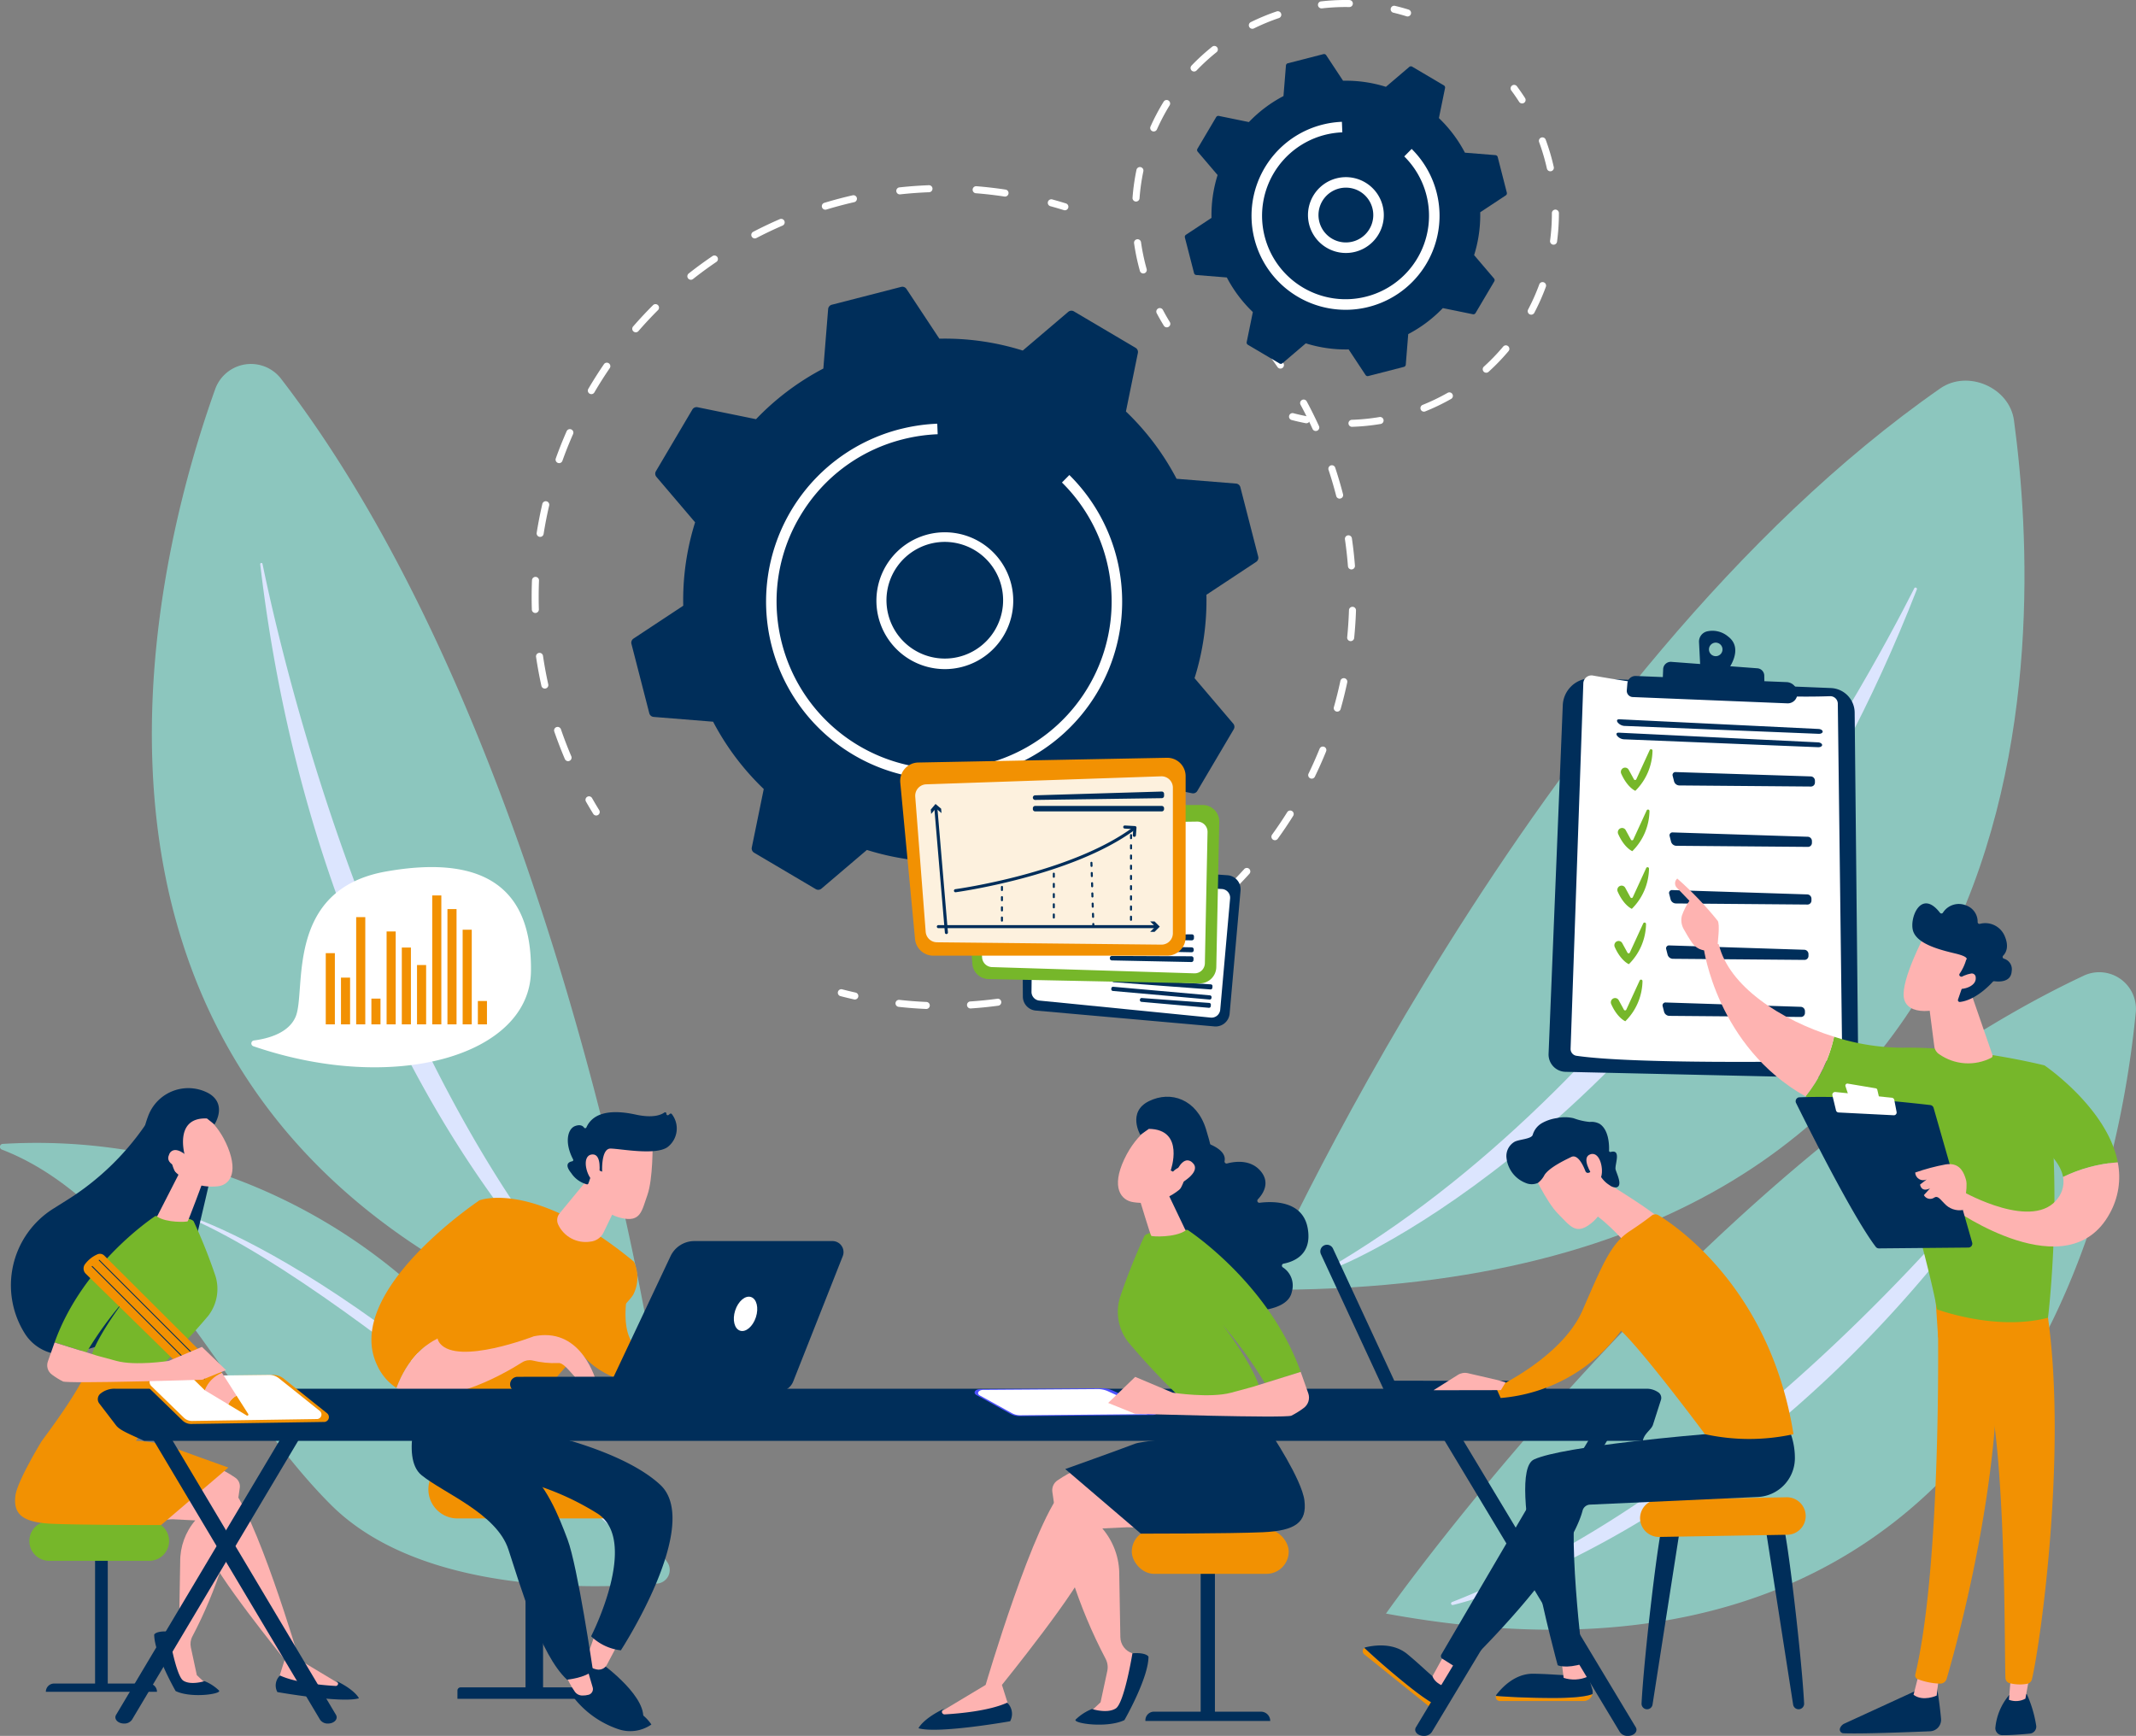 <svg xmlns="http://www.w3.org/2000/svg" xmlns:xlink="http://www.w3.org/1999/xlink" width="364.938" height="296.604" viewBox="0 0 364.938 296.604">
  <rect x="0" y="0" width="364.938" height="296.604" fill="#808080" stroke="none"/>
  <defs>
    <clipPath id="clip-path">
      <rect id="Rettangolo_92" data-name="Rettangolo 92" width="364.938" height="296.604" fill="none"/>
    </clipPath>
    <clipPath id="clip-path-3">
      <path id="Tracciato_1641" data-name="Tracciato 1641" d="M446.99,622.73a2.027,2.027,0,0,0-.9,1.938,85.972,85.972,0,0,0,9.095,28.546,3.072,3.072,0,0,1,.295,2.107l-1.147,5.339-2.128,2h5.481l3.649-9.876-1.56-.493a2.953,2.953,0,0,1-2.062-2.764l-.183-10.594a12.052,12.052,0,0,0-2.894-7.976l8.753-.426-8.716-11.077a21.194,21.194,0,0,0-7.686,3.281" transform="translate(-446.079 -619.449)" fill="none"/>
    </clipPath>
    <linearGradient id="linear-gradient" x1="-3.604" y1="1.176" x2="-3.595" y2="1.176" gradientUnits="objectBoundingBox">
      <stop offset="0" stop-color="#ff928e"/>
      <stop offset="1" stop-color="#feb3b1"/>
    </linearGradient>
    <clipPath id="clip-path-5">
      <path id="Tracciato_1643" data-name="Tracciato 1643" d="M418.086,626.076c-5.129,5.09-13.5,33.625-13.5,33.625l-8.947,5.369a23.222,23.222,0,0,0,13.175-.792l-1.444-4.576S421.136,642.7,422.1,638.77a21.678,21.678,0,0,0,.653-6.776s9.378,1.047,9.424,1.128l-4.686-10.3Z" transform="translate(-395.637 -622.824)" fill="none"/>
    </clipPath>
    <linearGradient id="linear-gradient-2" x1="-2.639" y1="0.93" x2="-2.632" y2="0.93" xlink:href="#linear-gradient"/>
    <clipPath id="clip-path-7">
      <path id="Tracciato_1648" data-name="Tracciato 1648" d="M63.446,629.038l7.793.379a10.732,10.732,0,0,0-2.577,7.1L68.5,645.95a2.628,2.628,0,0,1-1.836,2.46l-1.389.439,3.249,8.792H73.4l-1.894-1.776-1.022-4.754a2.732,2.732,0,0,1,.263-1.876,76.534,76.534,0,0,0,8.1-25.413,1.8,1.8,0,0,0-.8-1.725,18.866,18.866,0,0,0-6.843-2.921Z" transform="translate(-63.446 -619.177)" fill="none"/>
    </clipPath>
    <linearGradient id="linear-gradient-3" x1="-0.492" y1="1.182" x2="-0.48" y2="1.182" xlink:href="#linear-gradient"/>
    <clipPath id="clip-path-9">
      <path id="Tracciato_1650" data-name="Tracciato 1650" d="M65.894,631.349c.041-.072,8.39-1,8.39-1a19.3,19.3,0,0,0,.58,6.033c.854,3.495,13.112,18.633,13.112,18.633l-1.286,4.074a20.671,20.671,0,0,0,11.729.706l-7.965-4.78s-7.454-25.4-12.02-29.935l-8.369-2.9Z" transform="translate(-65.894 -622.181)" fill="none"/>
    </clipPath>
    <linearGradient id="linear-gradient-4" x1="-0.816" y1="1.191" x2="-0.804" y2="1.191" xlink:href="#linear-gradient"/>
    <clipPath id="clip-path-11">
      <path id="Tracciato_1656" data-name="Tracciato 1656" d="M248.7,696.9a1.364,1.364,0,0,0,.53,1.6,3.568,3.568,0,0,0,1.123.435,1.587,1.587,0,0,0,1.757-.8l1.623-3.057-3.676-2.1Z" transform="translate(-248.621 -692.974)" fill="none"/>
    </clipPath>
    <linearGradient id="linear-gradient-5" x1="-19.108" y1="2.831" x2="-19.031" y2="2.831" xlink:href="#linear-gradient"/>
    <clipPath id="clip-path-13">
      <path id="Tracciato_1659" data-name="Tracciato 1659" d="M239.451,706.881a14.006,14.006,0,0,0,1.649,3.2,1.566,1.566,0,0,0,1.327.742,4.022,4.022,0,0,0,1.1-.132,1.016,1.016,0,0,0,.682-1.265l-1.174-4.008Z" transform="translate(-239.451 -705.414)" fill="none"/>
    </clipPath>
    <linearGradient id="linear-gradient-6" x1="-19.645" y1="2.276" x2="-19.563" y2="2.276" xlink:href="#linear-gradient"/>
    <clipPath id="clip-path-15">
      <path id="Tracciato_1662" data-name="Tracciato 1662" d="M283.388,564.321c-3.163,2.068-5.5,2.948-7.229,3.052a8.763,8.763,0,0,0,.147,5.311,13.638,13.638,0,0,0,7.179-4.641,1.144,1.144,0,0,1,1.583-.174c.493.389.97.921.884,1.482-.171,1.105,1.112,1.457,1.208,1.056a16.519,16.519,0,0,0-.438-2.777s2.565,2.58,3.567,3.571a1.755,1.755,0,0,0,2.261,0s-1.752-5.234-4.117-6.879a4.06,4.06,0,0,0-2.359-.731,5.685,5.685,0,0,0-2.686.731" transform="translate(-275.818 -563.59)" fill="none"/>
    </clipPath>
    <linearGradient id="linear-gradient-7" x1="-6.549" y1="7.639" x2="-6.525" y2="7.639" gradientUnits="objectBoundingBox">
      <stop offset="0" stop-color="#f9b776"/>
      <stop offset="1" stop-color="#f47960"/>
    </linearGradient>
    <clipPath id="clip-path-17">
      <path id="Tracciato_1664" data-name="Tracciato 1664" d="M236.623,506.23a1.809,1.809,0,0,0-.239,1.945,5.168,5.168,0,0,0,5.448,2.9,2.791,2.791,0,0,0,2.294-1.565l3.178-6.571-6.136-2.222Z" transform="translate(-236.204 -500.719)" fill="none"/>
    </clipPath>
    <linearGradient id="linear-gradient-8" x1="-6.21" y1="6.392" x2="-6.183" y2="6.392" xlink:href="#linear-gradient"/>
    <clipPath id="clip-path-19">
      <path id="Tracciato_1666" data-name="Tracciato 1666" d="M191.553,566.234s-12.875,5-16.016,1.239a2.1,2.1,0,0,1-.43-.863c-2.112,1.049-5.121,3.379-7.009,8.461,6.771,4.327,18.345-2.407,21.474-4.392a2.336,2.336,0,0,1,1.729-.317,15.991,15.991,0,0,0,4.417.445c.73-.113,1.6.968,2.577,2.047,1.224,1.354,2.614,2.708,4.1,1.712,0,0-1.933-8.537-8.9-8.538a9.614,9.614,0,0,0-1.935.205" transform="translate(-168.097 -566.029)" fill="none"/>
    </clipPath>
    <linearGradient id="linear-gradient-9" x1="-2.847" y1="2.179" x2="-2.831" y2="2.179" xlink:href="#linear-gradient"/>
    <clipPath id="clip-path-20">
      <path id="Tracciato_1667" data-name="Tracciato 1667" d="M250.276,483.078c-1.2,1.466-.711,6.478-.711,6.478a7.1,7.1,0,0,0,5.546,6.622c3.3.756,3.456-1.213,4.425-3.938s.891-8.726.891-8.726a47.569,47.569,0,0,0-7.712-.992,3.518,3.518,0,0,0-2.439.555" transform="translate(-249.468 -482.523)" fill="none"/>
    </clipPath>
    <linearGradient id="linear-gradient-10" x1="-8.604" y1="7.015" x2="-8.569" y2="7.015" xlink:href="#linear-gradient"/>
    <clipPath id="clip-path-22">
      <path id="Tracciato_1669" data-name="Tracciato 1669" d="M249.3,489.442c-1.835.3-.771,3.948.347,4.56l.97-1.264s.477-3.313-1.108-3.314a1.285,1.285,0,0,0-.208.018" transform="translate(-248.308 -489.424)" fill="none"/>
    </clipPath>
    <linearGradient id="linear-gradient-11" x1="-21.147" y1="18.656" x2="-21.06" y2="18.656" xlink:href="#linear-gradient"/>
    <clipPath id="clip-path-24">
      <path id="Tracciato_1675" data-name="Tracciato 1675" d="M661.945,703.205l.376,2.9a5.781,5.781,0,0,0,4.094-.2l-.983-3.343Z" transform="translate(-661.945 -702.563)" fill="none"/>
    </clipPath>
    <linearGradient id="linear-gradient-12" x1="-59.683" y1="3.099" x2="-59.593" y2="3.099" xlink:href="#linear-gradient"/>
    <clipPath id="clip-path-26">
      <path id="Tracciato_1679" data-name="Tracciato 1679" d="M607.267,704.752c.5,1.539,2.927,2.065,2.927,2.065s2.184-4.4,2.409-4.61l-3.148-1.43Z" transform="translate(-607.267 -700.777)" fill="none"/>
    </clipPath>
    <linearGradient id="linear-gradient-13" x1="-45.866" y1="2.347" x2="-45.791" y2="2.347" xlink:href="#linear-gradient"/>
    <clipPath id="clip-path-28">
      <path id="Tracciato_1681" data-name="Tracciato 1681" d="M671.315,503.974c3.331,1.684,6.828,5.722,6.828,5.722l6.471-3.611c-3.131-2.63-11.206-7.419-11.206-7.419Z" transform="translate(-671.315 -498.667)" fill="none"/>
    </clipPath>
    <linearGradient id="linear-gradient-14" x1="-20.345" y1="8.67" x2="-20.315" y2="8.67" xlink:href="#linear-gradient"/>
    <clipPath id="clip-path-30">
      <path id="Tracciato_1683" data-name="Tracciato 1683" d="M611.872,582.372,607.7,585l11.519-.02.807-1.343-1.6-.426-4.851-1.123a2.249,2.249,0,0,0-1.706.287" transform="translate(-607.701 -582.027)" fill="none"/>
    </clipPath>
    <linearGradient id="linear-gradient-15" x1="-19.87" y1="20.885" x2="-19.837" y2="20.885" xlink:href="#linear-gradient"/>
    <clipPath id="clip-path-31">
      <path id="Tracciato_1684" data-name="Tracciato 1684" d="M649.391,489.269s2.478,5.368,4.5,7.379,2.99,3.7,5.606,1.622a6.993,6.993,0,0,0,2.118-8.242s-1.7-4.661-3.383-5.457a.973.973,0,0,0-.413-.079c-2.207,0-8.427,4.777-8.427,4.777" transform="translate(-649.391 -484.492)" fill="none"/>
    </clipPath>
    <linearGradient id="linear-gradient-16" x1="-15.19" y1="5.455" x2="-15.166" y2="5.455" xlink:href="#linear-gradient"/>
    <clipPath id="clip-path-33">
      <path id="Tracciato_1686" data-name="Tracciato 1686" d="M673.237,489.266c-1.758.514.229,3.489.229,3.489l1.4.711c.686-.953.2-4.25-1.3-4.249a1.157,1.157,0,0,0-.325.048" transform="translate(-672.511 -489.218)" fill="none"/>
    </clipPath>
    <linearGradient id="linear-gradient-17" x1="-53.231" y1="19.264" x2="-53.151" y2="19.264" xlink:href="#linear-gradient"/>
    <clipPath id="clip-path-35">
      <path id="Tracciato_1693" data-name="Tracciato 1693" d="M66.582,504.041c1.632,1.115,5.1.929,5.227.816s2.7-6.986,2.762-7.2l-3.94-1.53Z" transform="translate(-66.582 -496.124)" fill="none"/>
    </clipPath>
    <linearGradient id="linear-gradient-18" x1="-2.113" y1="8.578" x2="-2.079" y2="8.578" xlink:href="#linear-gradient"/>
    <clipPath id="clip-path-36">
      <path id="Tracciato_1694" data-name="Tracciato 1694" d="M71.39,480.9a9.1,9.1,0,0,0,7.763,3.052c1.956-.168,3.616-2.11,1.8-6.624s-4.788-5.97-4.788-5.97a2.6,2.6,0,0,0-1.083-.24c-3.442,0-6.324,7.05-3.69,9.781" transform="translate(-70.365 -471.119)" fill="none"/>
    </clipPath>
    <linearGradient id="linear-gradient-19" x1="-1.305" y1="5.961" x2="-1.283" y2="5.961" xlink:href="#linear-gradient"/>
    <clipPath id="clip-path-38">
      <path id="Tracciato_1696" data-name="Tracciato 1696" d="M71.485,488.3c-.972,2.026,2.642,2.527,4,2.6l-.376-1.8s-1.44-1.531-2.587-1.531a1.115,1.115,0,0,0-1.042.732" transform="translate(-71.321 -487.569)" fill="none"/>
    </clipPath>
    <linearGradient id="linear-gradient-20" x1="-5.071" y1="16.941" x2="-4.997" y2="16.941" xlink:href="#linear-gradient"/>
    <clipPath id="clip-path-40">
      <path id="Tracciato_1699" data-name="Tracciato 1699" d="M86.822,585.007l4,2.409a3.247,3.247,0,0,1,1.417-1.49l-2.48-3.89a5.145,5.145,0,0,0-2.937,2.97" transform="translate(-86.822 -582.037)" fill="none"/>
    </clipPath>
    <linearGradient id="linear-gradient-21" x1="-5.018" y1="9.157" x2="-4.959" y2="9.157" xlink:href="#linear-gradient"/>
    <clipPath id="clip-path-42">
      <path id="Tracciato_1702" data-name="Tracciato 1702" d="M20.12,572.4a1.959,1.959,0,0,0,.716,2.251,12.912,12.912,0,0,0,1.851,1.153c.965.422,23.793-.292,23.793-.292l4.082-1.643L46.447,569.9l-5.693,2.4s-5.666.878-8.91,0l-3.243-.878-7.329-2.282Z" transform="translate(-20.008 -569.142)" fill="none"/>
    </clipPath>
    <linearGradient id="linear-gradient-22" x1="-1.111" y1="2.52" x2="-1.083" y2="2.52" xlink:href="#linear-gradient"/>
    <clipPath id="clip-path-43">
      <path id="Tracciato_1703" data-name="Tracciato 1703" d="M434.853,588.567l-20.787.146c-.848.006-1.239.661-.6,1.012l5.891,3.252a3.1,3.1,0,0,0,1.5.347l22.783-.2c.717-.006,1.008-.578.428-.842l-7.377-3.351a4.413,4.413,0,0,0-1.8-.366h-.035" transform="translate(-413.148 -588.567)" fill="none"/>
    </clipPath>
    <linearGradient id="linear-gradient-23" x1="-21.705" y1="2.274" x2="-21.656" y2="2.274" gradientUnits="objectBoundingBox">
      <stop offset="0" stop-color="#4042e2"/>
      <stop offset="1" stop-color="#4f52ff"/>
    </linearGradient>
    <clipPath id="clip-path-45">
      <path id="Tracciato_1710" data-name="Tracciato 1710" d="M482.942,506.487c.074.245,1.915,6.349,2.059,6.476s4.038.336,5.871-.917l-3.109-6.51Z" transform="translate(-482.942 -505.537)" fill="none"/>
    </clipPath>
    <linearGradient id="linear-gradient-24" x1="-21.833" y1="10.671" x2="-21.788" y2="10.671" xlink:href="#linear-gradient"/>
    <clipPath id="clip-path-46">
      <path id="Tracciato_1711" data-name="Tracciato 1711" d="M480.584,475.789S477.26,477.192,475,482s-.572,7.021,1.548,7.325a9.923,9.923,0,0,0,8.644-2.845c3.08-2.85.259-10.886-3.57-10.886a2.873,2.873,0,0,0-1.038.2" transform="translate(-473.925 -475.59)" fill="none"/>
    </clipPath>
    <linearGradient id="linear-gradient-25" x1="-8.968" y1="5.178" x2="-8.949" y2="5.178" xlink:href="#linear-gradient"/>
    <clipPath id="clip-path-48">
      <path id="Tracciato_1713" data-name="Tracciato 1713" d="M498.02,494.453l.384,1.781c1.2-.616,4.267-2.518,2.575-3.96a1.236,1.236,0,0,0-.8-.339c-1.274,0-2.156,2.518-2.156,2.518" transform="translate(-498.02 -491.935)" fill="none"/>
    </clipPath>
    <linearGradient id="linear-gradient-26" x1="-31.633" y1="15.69" x2="-31.569" y2="15.69" xlink:href="#linear-gradient"/>
    <clipPath id="clip-path-49">
      <path id="Tracciato_1714" data-name="Tracciato 1714" d="M494.446,584.2l-3.643.986c-3.643.986-10.009,0-10.009,0l-6.395-2.7-4.622,4.455,4.585,1.846s25.642.8,26.726.328a14.573,14.573,0,0,0,2.079-1.295,2.2,2.2,0,0,0,.8-2.528l-1.293-3.655Z" transform="translate(-469.777 -581.641)" fill="none"/>
    </clipPath>
    <linearGradient id="linear-gradient-27" x1="-6.613" y1="2.381" x2="-6.599" y2="2.381" xlink:href="#linear-gradient"/>
    <clipPath id="clip-path-51">
      <rect id="Rettangolo_69" data-name="Rettangolo 69" width="5.686" height="4.75" fill="none"/>
    </clipPath>
    <clipPath id="clip-path-56">
      <path id="Tracciato_1745" data-name="Tracciato 1745" d="M811.2,712.84c1.6,1.23,3.95.137,3.95.137l.408-3.441-3.386-.531Z" transform="translate(-811.197 -709.006)" fill="none"/>
    </clipPath>
    <linearGradient id="linear-gradient-28" x1="-75.021" y1="2.138" x2="-74.928" y2="2.138" xlink:href="#linear-gradient"/>
    <clipPath id="clip-path-58">
      <path id="Tracciato_1748" data-name="Tracciato 1748" d="M851.643,712.357a3.365,3.365,0,0,0,2.809-.193l.953-5.2-3.307-.2Z" transform="translate(-851.643 -706.759)" fill="none"/>
    </clipPath>
    <linearGradient id="linear-gradient-29" x1="-91.221" y1="1.924" x2="-91.114" y2="1.924" xlink:href="#linear-gradient"/>
    <clipPath id="clip-path-60">
      <path id="Tracciato_1751" data-name="Tracciato 1751" d="M722.274,400.826s2.241,16.762,17.385,25.278a24.671,24.671,0,0,0,4.879-10.2c-9.125-2.836-18.007-8.638-19.7-15.793a2.166,2.166,0,0,0-.816-.153,2.209,2.209,0,0,0-1.746.872" transform="translate(-722.274 -399.954)" fill="none"/>
    </clipPath>
    <linearGradient id="linear-gradient-30" x1="-13.075" y1="5.178" x2="-13.057" y2="5.178" xlink:href="#linear-gradient"/>
    <clipPath id="clip-path-61">
      <path id="Tracciato_1752" data-name="Tracciato 1752" d="M710.343,373.976l2.207,2.3a10.691,10.691,0,0,0-1.288,2.547,3.1,3.1,0,0,0,.308,2.276c.388.7.916,1.606,1.415,2.315a3.055,3.055,0,0,0,2.295,1.354c-.119.376,1.252.949,2.058-.59.028-.737.477-3.9.036-4.5a58.838,58.838,0,0,0-6.9-7.209,1.082,1.082,0,0,0-.135,1.5" transform="translate(-710.097 -372.472)" fill="none"/>
    </clipPath>
    <linearGradient id="linear-gradient-31" x1="-22.234" y1="9.59" x2="-22.202" y2="9.59" xlink:href="#linear-gradient"/>
    <clipPath id="clip-path-62">
      <path id="Tracciato_1753" data-name="Tracciato 1753" d="M717.718,386.9a23.158,23.158,0,0,1,1.051,4.1l1.794-1.989-.632-1.7-2.011-1.7c-.417.213-.65.566-.2,1.295" transform="translate(-717.474 -385.61)" fill="none"/>
    </clipPath>
    <linearGradient id="linear-gradient-32" x1="-50.489" y1="22.434" x2="-50.418" y2="22.434" xlink:href="#linear-gradient"/>
    <clipPath id="clip-path-64">
      <path id="Tracciato_1755" data-name="Tracciato 1755" d="M847.068,495.3a4.579,4.579,0,0,1-.84,3.558c-4.073,5.826-16.145-1-16.145-1l-1.6,2.976s19.4,13.773,26.539.721a12.782,12.782,0,0,0,1.39-8.764,25.446,25.446,0,0,0-9.347,2.5" transform="translate(-828.486 -492.799)" fill="none"/>
    </clipPath>
    <linearGradient id="linear-gradient-33" x1="-9.672" y1="2.933" x2="-9.66" y2="2.933" xlink:href="#linear-gradient"/>
    <clipPath id="clip-path-66">
      <path id="Tracciato_1759" data-name="Tracciato 1759" d="M817.108,493.581a34.992,34.992,0,0,0-5.211,1.39,1.369,1.369,0,0,0,1.959,1.181l-1.126.872s.161,1.4,1.7.65l-1.048,1.157a1.221,1.221,0,0,0,1.788.411c.585-.381,1.012.326,1.732,1.033a3.471,3.471,0,0,0,3.14,1.1s.918-3.774.548-5.112c-.335-1.21-.953-2.733-2.832-2.733a4.074,4.074,0,0,0-.646.054" transform="translate(-811.897 -493.527)" fill="none"/>
    </clipPath>
    <linearGradient id="linear-gradient-34" x1="-27.59" y1="8.274" x2="-27.556" y2="8.274" xlink:href="#linear-gradient"/>
    <clipPath id="clip-path-67">
      <path id="Tracciato_1760" data-name="Tracciato 1760" d="M817.075,421l1.186,9.167a1.8,1.8,0,0,0,.827,1.284,8.611,8.611,0,0,0,8.931.6.381.381,0,0,0,.173-.46L824.53,421Z" transform="translate(-817.075 -421.001)" fill="none"/>
    </clipPath>
    <linearGradient id="linear-gradient-35" x1="-26.7" y1="9.007" x2="-26.667" y2="9.007" xlink:href="#linear-gradient"/>
    <clipPath id="clip-path-68">
      <path id="Tracciato_1761" data-name="Tracciato 1761" d="M807.031,407.293c.516,3.059,5.5,2.839,9.853.355l3.042-8.175-9.388-2.809s-4.022,7.57-3.507,10.629" transform="translate(-806.985 -396.664)" fill="none"/>
    </clipPath>
    <linearGradient id="linear-gradient-36" x1="-20.839" y1="8.99" x2="-20.813" y2="8.99" xlink:href="#linear-gradient"/>
    <clipPath id="clip-path-70">
      <path id="Tracciato_1763" data-name="Tracciato 1763" d="M828.618,413.682l-.887,1.47c1.381.617,4.169-.125,3.96-1.78a.675.675,0,0,0-.741-.663,5.747,5.747,0,0,0-2.332.972" transform="translate(-827.731 -412.709)" fill="none"/>
    </clipPath>
    <linearGradient id="linear-gradient-37" x1="-91.548" y1="28.617" x2="-91.437" y2="28.617" xlink:href="#linear-gradient"/>
    <clipPath id="clip-path-72">
      <rect id="Rettangolo_90" data-name="Rettangolo 90" width="44.029" height="28.762" fill="none"/>
    </clipPath>
  </defs>
  <g id="Raggruppa_4032" data-name="Raggruppa 4032" transform="translate(0)">
    <g id="Raggruppa_3229" data-name="Raggruppa 3229" transform="translate(0)" clip-path="url(#clip-path)">
      <g id="Raggruppa_3082" data-name="Raggruppa 3082">
        <g id="Raggruppa_3081" data-name="Raggruppa 3081" clip-path="url(#clip-path)">
          <path id="Tracciato_1611" data-name="Tracciato 1611" d="M.326,485.625a.5.5,0,0,1,.138-.972,96.732,96.732,0,0,1,68.18,22.631c25.767,21.824,40.27,41.357,45.371,48.841a2.343,2.343,0,0,1-1.732,3.654c-10.576.915-40.324,1.928-55.734-13.452-18.415-18.379-32.273-51.478-56.222-60.7" transform="translate(0 -289.2)" fill="#8cc6be"/>
          <path id="Tracciato_1612" data-name="Tracciato 1612" d="M68.71,512.048s29.24,5.178,84.186,61.224c0,0-58.2-53.4-84.186-61.224" transform="translate(-41.018 -305.682)" fill="#dce5fe"/>
          <path id="Tracciato_1613" data-name="Tracciato 1613" d="M149.787,323.242S133.13,217.452,86.466,156.859A6.492,6.492,0,0,0,75.2,158.613C63.62,190.98,38.573,289.929,149.787,323.242" transform="translate(-38.434 -92.123)" fill="#8cc6be"/>
          <path id="Tracciato_1614" data-name="Tracciato 1614" d="M167.365,366.084a.283.283,0,0,1-.4.4c-9.9-8.608-47.532-50.062-56.659-127.63a.2.2,0,0,1,.39-.07c3.737,18.1,19.56,85.019,56.668,127.3" transform="translate(-65.85 -142.457)" fill="#dce5fe"/>
          <path id="Tracciato_1615" data-name="Tracciato 1615" d="M534.372,316.716S580.863,211.2,650.5,162.707c4.681-3.26,11.837-.167,12.6,5.463,5.1,37.65,8.691,149.415-128.732,148.546" transform="translate(-319.009 -96.34)" fill="#8cc6be"/>
          <path id="Tracciato_1616" data-name="Tracciato 1616" d="M567.224,364.393c-.34.2-.011.707.36.548,13.679-5.838,67.941-37.176,98.452-115.536.1-.252-.311-.439-.434-.2-8.984,17.773-44.516,82.813-98.379,115.186" transform="translate(-338.535 -148.704)" fill="#dce5fe"/>
          <path id="Tracciato_1617" data-name="Tracciato 1617" d="M587.55,521.735s55.9-79.276,119.29-109.031a6.265,6.265,0,0,1,8.824,6.18c-3.01,31.286-20.968,122.562-128.114,102.852" transform="translate(-350.755 -246.032)" fill="#8cc6be"/>
          <path id="Tracciato_1618" data-name="Tracciato 1618" d="M615.29,560.683a.264.264,0,0,0,.179.495c11.766-2.85,59.957-20.8,98.339-80.228a.188.188,0,0,0-.3-.221c-10.317,13.193-50.143,61.107-98.216,79.954" transform="translate(-367.219 -286.944)" fill="#dce5fe"/>
          <path id="Tracciato_1619" data-name="Tracciato 1619" d="M539.851,151.6a.6.6,0,0,1-.495-.259c-.448-.65-.913-1.3-1.382-1.933a.6.6,0,0,1,.963-.715c.478.644.951,1.305,1.407,1.967a.6.6,0,0,1-.493.94" transform="translate(-321.088 -88.62)" fill="#fff"/>
          <path id="Tracciato_1620" data-name="Tracciato 1620" d="M384.843,273.5h-.027c-1.565-.067-3.148-.19-4.7-.363a.6.6,0,0,1,.133-1.192c1.527.17,3.082.29,4.621.357a.6.6,0,0,1-.025,1.2m7.592-.087a.6.6,0,0,1-.039-1.2c1.533-.1,3.084-.257,4.612-.463a.6.6,0,0,1,.159,1.189c-1.554.209-3.133.367-4.693.471h-.04m12.114-1.885a.6.6,0,0,1-.143-1.182c.947-.233,1.9-.491,2.841-.764q.815-.238,1.622-.494a.6.6,0,0,1,.363,1.143q-.819.261-1.649.5c-.954.278-1.926.54-2.889.777a.594.594,0,0,1-.144.018m11.6-3.954a.6.6,0,0,1-.243-1.149c1.409-.622,2.813-1.3,4.174-2.012a.6.6,0,0,1,.557,1.062c-1.384.726-2.813,1.415-4.247,2.047a.6.6,0,0,1-.241.051m10.732-5.918a.6.6,0,0,1-.335-1.1c1.274-.857,2.536-1.77,3.752-2.714a.6.6,0,0,1,.735.947c-1.237.96-2.522,1.889-3.818,2.761a.6.6,0,0,1-.334.1m9.517-7.71a.6.6,0,0,1-.418-1.03c1.106-1.07,2.189-2.191,3.219-3.332a.6.6,0,0,1,.891.8c-1.049,1.161-2.151,2.3-3.275,3.389a.6.6,0,0,1-.417.169m8.021-9.262a.6.6,0,0,1-.485-.951c.9-1.245,1.772-2.538,2.589-3.844a.6.6,0,0,1,1.017.637c-.832,1.328-1.718,2.643-2.635,3.91a.6.6,0,0,1-.486.248m6.288-10.521a.6.6,0,0,1-.54-.861c.672-1.385,1.3-2.81,1.883-4.236a.6.6,0,1,1,1.112.45c-.587,1.45-1.232,2.9-1.914,4.309a.6.6,0,0,1-.54.339m4.364-11.456a.606.606,0,0,1-.164-.023.6.6,0,0,1-.413-.74c.42-1.484.795-3,1.114-4.5a.6.6,0,0,1,1.173.249c-.324,1.529-.706,3.069-1.133,4.578a.6.6,0,0,1-.577.437m2.293-12.046a.527.527,0,0,1-.06,0,.6.6,0,0,1-.537-.657c.153-1.532.256-3.089.306-4.626a.592.592,0,0,1,.619-.58.6.6,0,0,1,.58.619c-.05,1.564-.155,3.148-.312,4.707a.6.6,0,0,1-.6.54M457.5,198.4a.6.6,0,0,1-.6-.553c-.119-1.531-.292-3.081-.514-4.607a.6.6,0,0,1,1.187-.173c.227,1.552.4,3.129.523,4.687a.6.6,0,0,1-.551.644l-.047,0m-2.019-12.092a.6.6,0,0,1-.581-.45q-.271-1.049-.576-2.1c-.227-.781-.473-1.572-.73-2.351a.6.6,0,1,1,1.139-.376c.262.793.511,1.6.743,2.392q.311,1.065.586,2.132a.6.6,0,0,1-.581.75M451.4,174.748a.6.6,0,0,1-.546-.352c-.638-1.4-1.331-2.8-2.06-4.152a.6.6,0,0,1,1.056-.569c.742,1.377,1.447,2.8,2.1,4.225a.6.6,0,0,1-.546.848" transform="translate(-226.602 -101.104)" fill="#fff"/>
          <path id="Tracciato_1621" data-name="Tracciato 1621" d="M358.057,421.138a.619.619,0,0,1-.132-.014c-.785-.177-1.576-.368-2.35-.569a.6.6,0,0,1,.3-1.161c.76.2,1.537.387,2.309.56a.6.6,0,0,1-.131,1.185" transform="translate(-212.003 -250.357)" fill="#fff"/>
          <path id="Tracciato_1622" data-name="Tracciato 1622" d="M250.054,340.909a.6.6,0,0,1-.511-.285c-.418-.677-.833-1.377-1.234-2.08a.6.6,0,1,1,1.042-.594c.395.691.8,1.379,1.214,2.044a.6.6,0,0,1-.2.825.594.594,0,0,1-.314.089" transform="translate(-148.188 -201.568)" fill="#fff"/>
          <path id="Tracciato_1623" data-name="Tracciato 1623" d="M231.612,176.922a.6.6,0,0,1-.552-.365c-.65-1.529-1.255-3.1-1.8-4.674a.6.6,0,1,1,1.134-.391c.533,1.546,1.127,3.092,1.766,4.595a.6.6,0,0,1-.552.835m-3.971-12.4a.6.6,0,0,1-.585-.47c-.359-1.622-.665-3.278-.909-4.923a.6.6,0,1,1,1.186-.176c.24,1.617.54,3.246.894,4.84a.6.6,0,0,1-.586.729m-1.619-12.916a.6.6,0,0,1-.6-.581q-.033-1.084-.033-2.163c0-.946.019-1.905.058-2.851a.6.6,0,0,1,1.2.049c-.037.929-.057,1.872-.057,2.8q0,1.061.033,2.126a.6.6,0,0,1-.581.618h-.019m.823-13a.631.631,0,0,1-.095-.007.6.6,0,0,1-.5-.687c.261-1.644.584-3.3.96-4.915a.6.6,0,1,1,1.168.272c-.37,1.59-.688,3.215-.944,4.831a.6.6,0,0,1-.592.506M230.075,126a.6.6,0,0,1-.565-.8c.56-1.565,1.184-3.13,1.855-4.651a.6.6,0,0,1,1.1.483c-.659,1.5-1.272,3.034-1.823,4.572a.6.6,0,0,1-.565.4m5.507-11.793a.6.6,0,0,1-.517-.9c.839-1.434,1.741-2.856,2.68-4.228a.6.6,0,0,1,.99.677c-.923,1.349-1.81,2.747-2.635,4.157a.6.6,0,0,1-.518.3m7.589-10.571a.6.6,0,0,1-.452-.993c1.09-1.255,2.24-2.485,3.416-3.659a.6.6,0,0,1,.847.849c-1.156,1.153-2.286,2.363-3.358,3.6a.6.6,0,0,1-.453.206m9.414-8.979a.6.6,0,0,1-.371-1.07c1.3-1.03,2.663-2.024,4.037-2.957a.6.6,0,1,1,.673.992c-1.35.917-2.685,1.895-3.968,2.907a.6.6,0,0,1-.371.129m10.926-7.065a.6.6,0,0,1-.278-1.132c1.474-.767,2.995-1.491,4.52-2.151a.6.6,0,1,1,.477,1.1c-1.5.649-2.994,1.361-4.443,2.115a.6.6,0,0,1-.276.068m12.049-4.908a.6.6,0,0,1-.173-1.174q.365-.111.733-.218c1.355-.395,2.737-.754,4.106-1.066a.6.6,0,0,1,.267,1.17c-1.346.307-2.7.66-4.038,1.048q-.361.106-.722.214a.59.59,0,0,1-.174.026m30.7-2.24a.581.581,0,0,1-.091-.007c-1.614-.245-3.259-.435-4.889-.564a.6.6,0,1,1,.1-1.2c1.658.131,3.332.324,4.975.574a.6.6,0,0,1-.089,1.193m-17.949-.373a.6.6,0,0,1-.064-1.2c1.654-.181,3.334-.3,4.994-.367a.6.6,0,1,1,.045,1.2c-1.632.061-3.284.182-4.909.36a.613.613,0,0,1-.066,0" transform="translate(-134.553 -46.868)" fill="#fff"/>
          <path id="Tracciato_1624" data-name="Tracciato 1624" d="M447.129,86.377a.594.594,0,0,1-.178-.027c-.759-.235-1.526-.46-2.281-.666a.6.6,0,1,1,.316-1.157c.768.21,1.549.438,2.321.678a.6.6,0,0,1-.178,1.173" transform="translate(-265.194 -50.448)" fill="#fff"/>
          <path id="Tracciato_1625" data-name="Tracciato 1625" d="M343.227,125.771a.838.838,0,0,0-.969.083l-7.767,6.61a44.419,44.419,0,0,0-14.25-2.027l-5.619-8.5a.838.838,0,0,0-.908-.349l-11.848,3.047a.838.838,0,0,0-.627.744l-.818,10.16a44.425,44.425,0,0,0-11.5,8.652l-9.992-2.042a.838.838,0,0,0-.889.395l-6.223,10.533a.837.837,0,0,0,.083.969l6.61,7.767a44.415,44.415,0,0,0-2.026,14.25l-8.5,5.618a.838.838,0,0,0-.349.908l3.048,11.848a.837.837,0,0,0,.744.626l10.16.818a44.441,44.441,0,0,0,8.651,11.5l-2.042,9.993a.839.839,0,0,0,.395.889l10.533,6.223a.838.838,0,0,0,.97-.083l7.767-6.61a44.423,44.423,0,0,0,14.251,2.027l5.618,8.5a.838.838,0,0,0,.908.349l11.848-3.047a.838.838,0,0,0,.626-.744l.818-10.16a44.415,44.415,0,0,0,11.5-8.652l9.993,2.042a.837.837,0,0,0,.889-.395l6.223-10.533a.838.838,0,0,0-.083-.97l-6.61-7.767a44.42,44.42,0,0,0,2.027-14.25l8.5-5.618a.838.838,0,0,0,.349-.908l-3.047-11.848a.838.838,0,0,0-.744-.627l-10.159-.817a44.44,44.44,0,0,0-8.652-11.5l2.042-9.993a.839.839,0,0,0-.395-.889Z" transform="translate(-159.751 -72.567)" fill="#002e5a"/>
          <path id="Tracciato_1626" data-name="Tracciato 1626" d="M383.107,248.817a11.8,11.8,0,0,1-3.338-.484,11.69,11.69,0,1,1,3.338.484M378.323,228.3a9.964,9.964,0,1,0,7.583-.809,9.9,9.9,0,0,0-7.583.809" transform="translate(-221.672 -134.488)" fill="#fff"/>
          <path id="Tracciato_1627" data-name="Tracciato 1627" d="M355.169,240.451a30.421,30.421,0,0,1-7.582-59.883l.2-.05.012,0,.049-.012h0a30.624,30.624,0,0,1,5.543-.847q.3-.018.6-.03l.071,1.8a28.819,28.819,0,0,0-6.03.887A28.407,28.407,0,0,0,331.8,193.5q-.672.954-1.273,1.97a28.448,28.448,0,0,0-3.992,14.506,28.813,28.813,0,0,0,.914,7.181,28.62,28.62,0,1,0,47.847-27.481l1.264-1.28a30.429,30.429,0,0,1-21.388,52.054" transform="translate(-193.859 -107.233)" fill="#fff"/>
          <path id="Tracciato_1628" data-name="Tracciato 1628" d="M642.336,39.16a.6.6,0,0,1-.5-.276c-.423-.657-.873-1.31-1.34-1.939a.6.6,0,1,1,.964-.715c.483.651.949,1.326,1.386,2.006a.6.6,0,0,1-.5.924" transform="translate(-382.289 -21.484)" fill="#fff"/>
          <path id="Tracciato_1629" data-name="Tracciato 1629" d="M572.276,107.677a.6.6,0,0,1-.019-1.2,35.236,35.236,0,0,0,4.7-.47.6.6,0,1,1,.2,1.183,36.428,36.428,0,0,1-4.86.485h-.02m12.284-2.59a.6.6,0,0,1-.224-1.156,35.38,35.38,0,0,0,4.254-2.05.6.6,0,1,1,.592,1.043,36.544,36.544,0,0,1-4.4,2.119.592.592,0,0,1-.223.044M595.2,98.435a.6.6,0,0,1-.4-1.044,35.423,35.423,0,0,0,3.279-3.4.6.6,0,1,1,.916.773A36.546,36.546,0,0,1,595.6,98.28a.6.6,0,0,1-.4.155m7.687-9.92a.6.6,0,0,1-.53-.879,35.625,35.625,0,0,0,1.916-4.317.6.6,0,0,1,1.126.412,36.822,36.822,0,0,1-1.98,4.463.6.6,0,0,1-.531.321m3.819-11.958a.608.608,0,0,1-.081-.006.6.6,0,0,1-.515-.674,35.15,35.15,0,0,0,.308-4.639v-.076a.6.6,0,0,1,1.2,0v.069a36.338,36.338,0,0,1-.319,4.806.6.6,0,0,1-.594.52m-.555-12.542a.6.6,0,0,1-.584-.469c-.165-.734-.355-1.472-.565-2.193-.23-.788-.489-1.575-.77-2.339a.6.6,0,0,1,1.126-.414c.291.79.558,1.6.8,2.417.218.745.414,1.508.584,2.267a.6.6,0,0,1-.454.717.617.617,0,0,1-.132.015" transform="translate(-341.278 -34.748)" fill="#fff"/>
          <path id="Tracciato_1630" data-name="Tracciato 1630" d="M549.447,176.883a.6.6,0,0,1-.113-.01c-.791-.15-1.591-.33-2.377-.536a.6.6,0,1,1,.3-1.161c.761.2,1.535.372,2.3.518a.6.6,0,0,1-.112,1.189" transform="translate(-326.253 -104.565)" fill="#fff"/>
          <path id="Tracciato_1631" data-name="Tracciato 1631" d="M491.995,133.921a.6.6,0,0,1-.511-.285c-.425-.688-.832-1.4-1.21-2.117a.6.6,0,1,1,1.061-.56c.366.693.759,1.382,1.17,2.047a.6.6,0,0,1-.2.825.593.593,0,0,1-.314.089" transform="translate(-292.642 -77.989)" fill="#fff"/>
          <path id="Tracciato_1632" data-name="Tracciato 1632" d="M481.94,46.724a.6.6,0,0,1-.577-.438,36.873,36.873,0,0,1-.989-4.7.6.6,0,1,1,1.187-.169,35.783,35.783,0,0,0,.957,4.547.6.6,0,0,1-.416.739.593.593,0,0,1-.162.023m-1.234-12.289-.045,0a.6.6,0,0,1-.554-.642,36.37,36.37,0,0,1,.671-4.758.6.6,0,1,1,1.174.246,35.215,35.215,0,0,0-.649,4.6.6.6,0,0,1-.6.555m3.023-11.974a.6.6,0,0,1-.547-.844,36.736,36.736,0,0,1,2.242-4.248.6.6,0,1,1,1.022.629,35.592,35.592,0,0,0-2.169,4.108.6.6,0,0,1-.548.355m6.893-10.245a.6.6,0,0,1-.433-1.015,36.527,36.527,0,0,1,3.545-3.237.6.6,0,0,1,.748.937,35.28,35.28,0,0,0-3.428,3.131.6.6,0,0,1-.433.184m9.959-7.3a.6.6,0,0,1-.266-1.138,36.694,36.694,0,0,1,4.438-1.836.6.6,0,0,1,.385,1.136,35.365,35.365,0,0,0-4.292,1.776.6.6,0,0,1-.265.062m11.845-3.488a.6.6,0,0,1-.068-1.2A36.3,36.3,0,0,1,516.49,0h.008q.329,0,.657.006a.6.6,0,0,1-.01,1.2h-.011c-.214,0-.437-.006-.643-.006a35.1,35.1,0,0,0-4,.23.573.573,0,0,1-.069,0" transform="translate(-286.612 0)" fill="#fff"/>
          <path id="Tracciato_1633" data-name="Tracciato 1633" d="M592.387,4.26a.6.6,0,0,1-.179-.027c-.746-.232-1.511-.442-2.273-.624a.6.6,0,0,1,.279-1.166c.787.188,1.578.4,2.35.645a.6.6,0,0,1-.178,1.173" transform="translate(-351.904 -1.448)" fill="#fff"/>
          <path id="Tracciato_1634" data-name="Tracciato 1634" d="M541.12,25.063a.431.431,0,0,0-.5.043l-3.989,3.4a22.835,22.835,0,0,0-7.321-1.041l-2.886-4.368a.431.431,0,0,0-.466-.18l-6.086,1.565a.43.43,0,0,0-.322.382l-.42,5.219a22.824,22.824,0,0,0-5.91,4.444l-5.133-1.049a.43.43,0,0,0-.457.2l-3.2,5.411a.431.431,0,0,0,.043.5l3.4,3.99a22.82,22.82,0,0,0-1.041,7.32l-4.368,2.886a.43.43,0,0,0-.18.466l1.565,6.086a.431.431,0,0,0,.382.322l5.219.42a22.823,22.823,0,0,0,4.444,5.909l-1.049,5.133a.43.43,0,0,0,.2.457l5.41,3.2a.431.431,0,0,0,.5-.043l3.989-3.4a22.824,22.824,0,0,0,7.32,1.041l2.886,4.368a.43.43,0,0,0,.466.179l6.086-1.565a.431.431,0,0,0,.322-.382l.42-5.219a22.815,22.815,0,0,0,5.909-4.444l5.133,1.049a.43.43,0,0,0,.457-.2l3.2-5.411a.43.43,0,0,0-.043-.5l-3.4-3.99a22.809,22.809,0,0,0,1.041-7.32l4.369-2.886a.431.431,0,0,0,.179-.467L555.729,40.5a.431.431,0,0,0-.382-.322l-5.219-.42a22.82,22.82,0,0,0-4.444-5.91l1.049-5.133a.432.432,0,0,0-.2-.457Z" transform="translate(-299.845 -13.67)" fill="#002e5a"/>
          <path id="Tracciato_1635" data-name="Tracciato 1635" d="M560.96,88.061a6.478,6.478,0,1,1,3.09-.789,6.484,6.484,0,0,1-3.09.789M560.941,76.9a4.68,4.68,0,1,0,4.118,2.44,4.651,4.651,0,0,0-4.118-2.44m-2.663-.22h0Z" transform="translate(-331.004 -44.836)" fill="#fff"/>
          <path id="Tracciato_1636" data-name="Tracciato 1636" d="M546.613,83.762a16.064,16.064,0,0,1-4-31.622c.128-.033.256-.064.385-.094H543a16.192,16.192,0,0,1,2.745-.391l.246-.012.071,1.8a14.262,14.262,0,1,0,10.581,4.114l1.264-1.28a16.068,16.068,0,0,1-11.293,27.488" transform="translate(-316.724 -30.83)" fill="#fff"/>
          <path id="Tracciato_1637" data-name="Tracciato 1637" d="M751.5,646.556c.644.953,3.2,22.521,3.6,30.487a.944.944,0,0,1-1.876.189l-4.68-29.99Z" transform="translate(-446.866 -385.98)" fill="#002e5a"/>
          <path id="Tracciato_1638" data-name="Tracciato 1638" d="M699.492,646.556c-.643.953-3.2,22.521-3.6,30.487a.944.944,0,0,0,1.876.189l4.68-29.99Z" transform="translate(-415.43 -385.98)" fill="#002e5a"/>
          <path id="Tracciato_1639" data-name="Tracciato 1639" d="M723.561,637.847l0,.235a3.206,3.206,0,0,1-3.267,3.111l-21.631.368a3.234,3.234,0,0,1-3.386-2.936l-.011-.215a3.194,3.194,0,0,1,3.26-3.235l21.64-.388a3.222,3.222,0,0,1,3.393,3.059" transform="translate(-415.057 -378.954)" fill="#f29102"/>
          <rect id="Rettangolo_4" data-name="Rettangolo 4" width="2.435" height="26.333" transform="translate(205.135 267.21)" fill="#002e5a"/>
          <path id="Tracciato_1640" data-name="Tracciato 1640" d="M506.883,727.266H485.556v-.114a1.47,1.47,0,0,1,1.47-1.471H505.3a1.585,1.585,0,0,1,1.585,1.585" transform="translate(-289.866 -433.216)" fill="#002e5a"/>
          <rect id="Rettangolo_5" data-name="Rettangolo 5" width="26.814" height="7.605" rx="3.802" transform="translate(193.367 261.31)" fill="#f29102"/>
        </g>
      </g>
      <g id="Raggruppa_3084" data-name="Raggruppa 3084" transform="translate(179.779 249.651)">
        <g id="Raggruppa_3083" data-name="Raggruppa 3083" clip-path="url(#clip-path-3)">
          <rect id="Rettangolo_7" data-name="Rettangolo 7" width="45.903" height="37.494" transform="translate(-19.391 31.288) rotate(-58.318)" fill="url(#linear-gradient)"/>
        </g>
      </g>
      <g id="Raggruppa_3086" data-name="Raggruppa 3086">
        <g id="Raggruppa_3085" data-name="Raggruppa 3085" clip-path="url(#clip-path)">
          <path id="Tracciato_1642" data-name="Tracciato 1642" d="M455.934,712.221c-.5.653,5.372,1.515,8.339.086,0,0,4.112-7.154,4.112-10.838,0,0-.326-.751-2.741-.581,0,0-1.381,8.471-2.839,9.42s-4.079.1-4.079.1a8.584,8.584,0,0,0-2.793,1.816" transform="translate(-272.165 -418.401)" fill="#002e5a"/>
        </g>
      </g>
      <g id="Raggruppa_3088" data-name="Raggruppa 3088" transform="translate(159.45 251.012)">
        <g id="Raggruppa_3087" data-name="Raggruppa 3087" clip-path="url(#clip-path-5)">
          <rect id="Rettangolo_9" data-name="Rettangolo 9" width="56.62" height="55.748" transform="matrix(0.639, -0.769, 0.769, 0.639, -21.265, 25.579)" fill="url(#linear-gradient-2)"/>
        </g>
      </g>
      <g id="Raggruppa_3090" data-name="Raggruppa 3090">
        <g id="Raggruppa_3089" data-name="Raggruppa 3089" clip-path="url(#clip-path)">
          <path id="Tracciato_1644" data-name="Tracciato 1644" d="M486.6,607.179s5.4,8.036,5.846,11.7-1.48,5.155-7.149,5.4-20.8.242-20.8.242l-12.916-11.039s9.413-3.359,11.86-4.308,23.162-2,23.162-2" transform="translate(-269.58 -362.473)" fill="#002e5a"/>
          <path id="Tracciato_1645" data-name="Tracciato 1645" d="M404.532,721.857a2.643,2.643,0,0,1,.5,3.18s-12.312,2.182-15.655,1.192c0,0,.694-1.584,4.458-3.387l-.278.213a.45.45,0,0,0,.3.807c2.481-.141,7.614-.6,10.673-2" transform="translate(-232.452 -430.933)" fill="#002e5a"/>
          <rect id="Rettangolo_10" data-name="Rettangolo 10" width="2.998" height="32.425" transform="translate(89.786 257.218)" fill="#002e5a"/>
          <path id="Tracciato_1646" data-name="Tracciato 1646" d="M193.923,717.339h26.261v-1.454a.5.5,0,0,0-.5-.5H194.459a.536.536,0,0,0-.536.536Z" transform="translate(-115.768 -427.071)" fill="#002e5a"/>
          <path id="Rettangolo_11" data-name="Rettangolo 11" d="M4.976,0H30.115A4.976,4.976,0,0,1,35.09,4.976v0a4.976,4.976,0,0,1-4.976,4.976H4.976A4.976,4.976,0,0,1,0,4.976v0A4.976,4.976,0,0,1,4.976,0Z" transform="translate(73.189 249.497)" fill="#f29102"/>
          <rect id="Rettangolo_12" data-name="Rettangolo 12" width="2.168" height="23.443" transform="translate(16.243 265.173)" fill="#002e5a"/>
          <path id="Tracciato_1647" data-name="Tracciato 1647" d="M19.437,715.162H38.423a1.411,1.411,0,0,0-1.411-1.411H20.848a1.411,1.411,0,0,0-1.411,1.411" transform="translate(-11.603 -426.094)" fill="#002e5a"/>
          <path id="Rettangolo_13" data-name="Rettangolo 13" d="M3.385,0h17.1a3.385,3.385,0,0,1,3.385,3.385v0A3.385,3.385,0,0,1,20.486,6.77H3.385A3.385,3.385,0,0,1,0,3.385v0A3.385,3.385,0,0,1,3.385,0Z" transform="translate(5.016 259.92)" fill="#76b72a"/>
        </g>
      </g>
      <g id="Raggruppa_3092" data-name="Raggruppa 3092" transform="translate(25.57 249.542)">
        <g id="Raggruppa_3091" data-name="Raggruppa 3091" clip-path="url(#clip-path-7)">
          <rect id="Rettangolo_15" data-name="Rettangolo 15" width="33.588" height="40.804" transform="translate(-17.336 10.905) rotate(-32.171)" fill="url(#linear-gradient-3)"/>
        </g>
      </g>
      <g id="Raggruppa_3094" data-name="Raggruppa 3094">
        <g id="Raggruppa_3093" data-name="Raggruppa 3093" clip-path="url(#clip-path)">
          <path id="Tracciato_1649" data-name="Tracciato 1649" d="M76.46,701.769c.445.582-4.783,1.349-7.424.077,0,0-3.661-6.37-3.661-9.649,0,0,.291-.668,2.44-.517,0,0,1.229,7.542,2.527,8.386s3.631.086,3.631.086a7.646,7.646,0,0,1,2.486,1.617" transform="translate(-39.028 -412.904)" fill="#002e5a"/>
        </g>
      </g>
      <g id="Raggruppa_3096" data-name="Raggruppa 3096" transform="translate(26.557 250.752)">
        <g id="Raggruppa_3095" data-name="Raggruppa 3095" clip-path="url(#clip-path-9)">
          <rect id="Rettangolo_17" data-name="Rettangolo 17" width="32.525" height="38.51" fill="url(#linear-gradient-4)"/>
        </g>
      </g>
      <g id="Raggruppa_3098" data-name="Raggruppa 3098">
        <g id="Raggruppa_3097" data-name="Raggruppa 3097" clip-path="url(#clip-path)">
          <path id="Tracciato_1651" data-name="Tracciato 1651" d="M117.555,710.346a2.353,2.353,0,0,0-.449,2.831s10.961,1.943,13.937,1.062c0,0-.618-1.411-3.969-3.016l.247.19a.4.4,0,0,1-.264.718c-2.208-.126-6.778-.531-9.5-1.785" transform="translate(-69.716 -424.061)" fill="#002e5a"/>
          <path id="Tracciato_1652" data-name="Tracciato 1652" d="M32.267,591.294a30.907,30.907,0,0,0-5.218-.739h0a32.411,32.411,0,0,0,5.122-13.406L19.3,576.868c-1.205,4.44-7.962,13.112-8.432,13.856,0,0-4.128,6.777-4.423,9.211-.395,3.263,1.317,4.589,6.365,4.808s18.52.215,18.52.215l11.5-9.828s-8.38-2.99-10.559-3.836" transform="translate(-3.813 -344.378)" fill="#f29102"/>
          <path id="Tracciato_1653" data-name="Tracciato 1653" d="M50.391,650.625a1.973,1.973,0,0,1-.582-.087c-.748-.232-1.094-.859-.772-1.4L79.978,597.2a1.73,1.73,0,0,1,1.938-.558c.748.233,1.094.859.772,1.4L51.747,649.981a1.572,1.572,0,0,1-1.356.644" transform="translate(-29.202 -356.133)" fill="#002e5a"/>
          <path id="Tracciato_1654" data-name="Tracciato 1654" d="M91.046,650.625a1.572,1.572,0,0,1-1.356-.644L58.749,598.045c-.322-.54.024-1.167.772-1.4a1.731,1.731,0,0,1,1.938.558L92.4,649.139c.322.54-.024,1.167-.772,1.4a1.971,1.971,0,0,1-.582.087" transform="translate(-35 -356.133)" fill="#002e5a"/>
          <path id="Tracciato_1655" data-name="Tracciato 1655" d="M249.7,703.263s8.3,5.982,6.858,10c0,0-9.081-3.918-10.178-7s.185-4.449.185-4.449Z" transform="translate(-146.821 -418.966)" fill="#002e5a"/>
        </g>
      </g>
      <g id="Raggruppa_3100" data-name="Raggruppa 3100" transform="translate(100.2 279.284)">
        <g id="Raggruppa_3099" data-name="Raggruppa 3099" clip-path="url(#clip-path-11)">
          <rect id="Rettangolo_19" data-name="Rettangolo 19" width="5.237" height="6.117" transform="translate(-0.127)" fill="url(#linear-gradient-5)"/>
        </g>
      </g>
      <g id="Raggruppa_3102" data-name="Raggruppa 3102">
        <g id="Raggruppa_3101" data-name="Raggruppa 3101" clip-path="url(#clip-path)">
          <path id="Tracciato_1657" data-name="Tracciato 1657" d="M214.042,605.359s17.046,2.954,24.358,9.709-6.712,28.3-6.712,28.3a8.733,8.733,0,0,1-5.082-2.4s8.315-16.205,1.149-20.931a46.162,46.162,0,0,0-17.341-6.51l3.462-7.649Z" transform="translate(-125.613 -361.386)" fill="#002e5a"/>
          <path id="Tracciato_1658" data-name="Tracciato 1658" d="M253.307,717.842c-1.825-.845-6.993-4.462-7.864-4.621s-2.382.864-2.382.864a2.356,2.356,0,0,0,.026,1.814,16.315,16.315,0,0,0,7.526,5.308,6.309,6.309,0,0,0,5.687-.785,7.7,7.7,0,0,0-2.992-2.58" transform="translate(-145.009 -425.767)" fill="#002e5a"/>
        </g>
      </g>
      <g id="Raggruppa_3104" data-name="Raggruppa 3104" transform="translate(96.504 284.297)">
        <g id="Raggruppa_3103" data-name="Raggruppa 3103" clip-path="url(#clip-path-13)">
          <rect id="Rettangolo_21" data-name="Rettangolo 21" width="4.912" height="5.406" transform="translate(0)" fill="url(#linear-gradient-6)"/>
        </g>
      </g>
      <g id="Raggruppa_3106" data-name="Raggruppa 3106">
        <g id="Raggruppa_3105" data-name="Raggruppa 3105" clip-path="url(#clip-path)">
          <path id="Tracciato_1660" data-name="Tracciato 1660" d="M176.209,592.663s-3.786,10.123,0,13.2,12.816,6.544,14.834,12.676,5.441,18.047,10.022,22.267c0,0,3.219-.312,4.424-1.594,0,0-2.61-17.789-4.33-22.353-1.49-3.953-3.686-9.658-7.894-12.847-1.2-.913-1-2.359-.436-3.763l1.017-2.558Z" transform="translate(-104.188 -353.807)" fill="#002e5a"/>
          <path id="Tracciato_1661" data-name="Tracciato 1661" d="M256.094,557.925c-6.348.383-4.37-9.758-4.255-10.161l-9.634,6.8s.51,5.423,8.52,8.268a9.955,9.955,0,0,0,5.516.4,8.767,8.767,0,0,1-.147-5.311" transform="translate(-144.591 -327.003)" fill="#f29102"/>
        </g>
      </g>
      <g id="Raggruppa_3108" data-name="Raggruppa 3108" transform="translate(111.16 227.139)">
        <g id="Raggruppa_3107" data-name="Raggruppa 3107" clip-path="url(#clip-path-15)">
          <rect id="Rettangolo_23" data-name="Rettangolo 23" width="16.942" height="9.094" transform="translate(-0.209)" fill="url(#linear-gradient-7)"/>
        </g>
      </g>
      <g id="Raggruppa_3110" data-name="Raggruppa 3110">
        <g id="Raggruppa_3109" data-name="Raggruppa 3109" clip-path="url(#clip-path)">
          <path id="Tracciato_1663" data-name="Tracciato 1663" d="M187.925,508.263s9.234-3.7,26.42,10.49a6.459,6.459,0,0,1-.131,5.616c-1.566,2.644-16.487,15.531-18.538,22.678,0,0-8.889,2.888-18.083-3.961,0,0,.811-19.889,10.331-34.823" transform="translate(-106.02 -303.163)" fill="#f29102"/>
        </g>
      </g>
      <g id="Raggruppa_3112" data-name="Raggruppa 3112" transform="translate(95.195 201.801)">
        <g id="Raggruppa_3111" data-name="Raggruppa 3111" clip-path="url(#clip-path-17)">
          <rect id="Rettangolo_25" data-name="Rettangolo 25" width="15.005" height="15.19" transform="translate(-4.961 7.513) rotate(-57.265)" fill="url(#linear-gradient-8)"/>
        </g>
      </g>
      <g id="Raggruppa_3114" data-name="Raggruppa 3114">
        <g id="Raggruppa_3113" data-name="Raggruppa 3113" clip-path="url(#clip-path)">
          <path id="Tracciato_1665" data-name="Tracciato 1665" d="M168.754,532.509c-1.072-4.366,9.787-14.1,9.787-14.1l-2.637-9.5s-23.448,15.609-17.473,28.161a9.145,9.145,0,0,0,3.313,3.9c1.888-5.082,4.9-7.413,7.009-8.462" transform="translate(-93.998 -303.806)" fill="#f29102"/>
        </g>
      </g>
      <g id="Raggruppa_3116" data-name="Raggruppa 3116" transform="translate(67.747 228.122)">
        <g id="Raggruppa_3115" data-name="Raggruppa 3115" clip-path="url(#clip-path-19)">
          <rect id="Rettangolo_27" data-name="Rettangolo 27" width="25.366" height="36.803" transform="translate(-4.688 11.45) rotate(-67.736)" fill="url(#linear-gradient-9)"/>
        </g>
      </g>
      <g id="Raggruppa_3118" data-name="Raggruppa 3118" transform="translate(100.541 194.467)">
        <g id="Raggruppa_3117" data-name="Raggruppa 3117" clip-path="url(#clip-path-20)">
          <rect id="Rettangolo_28" data-name="Rettangolo 28" width="11.629" height="14.571" transform="translate(-0.591 0.003) rotate(-0.807)" fill="url(#linear-gradient-10)"/>
        </g>
      </g>
      <g id="Raggruppa_3120" data-name="Raggruppa 3120">
        <g id="Raggruppa_3119" data-name="Raggruppa 3119" clip-path="url(#clip-path)">
          <path id="Tracciato_1668" data-name="Tracciato 1668" d="M246.117,481.515l.389.163s-.223-3.963,1.429-3.949,7.712,1.219,9.748-.256a4,4,0,0,0,.7-5.664.225.225,0,0,0-.3-.013l-.23.189a.227.227,0,0,1-.369-.2.226.226,0,0,0-.351-.215c-.617.437-2.02.982-4.905.351-4.094-.893-7.25-.41-8.415,2.189a.227.227,0,0,1-.4.035c-.208-.289-.624-.557-1.436-.3-1.412.439-1.94,2.894-.439,5.726a.226.226,0,0,1-.151.331c-.528.1-1.415.478-.173,2.007a4.632,4.632,0,0,0,2.685,1.935.227.227,0,0,0,.249-.15l.833-2.387a.227.227,0,0,1,.3-.134Z" transform="translate(-143.625 -281.479)" fill="#002e5a"/>
        </g>
      </g>
      <g id="Raggruppa_3122" data-name="Raggruppa 3122" transform="translate(100.074 197.249)">
        <g id="Raggruppa_3121" data-name="Raggruppa 3121" clip-path="url(#clip-path-22)">
          <rect id="Rettangolo_30" data-name="Rettangolo 30" width="4.668" height="5.346" transform="matrix(0.968, -0.253, 0.253, 0.968, -1.962, 0.293)" fill="url(#linear-gradient-11)"/>
        </g>
      </g>
      <g id="Raggruppa_3124" data-name="Raggruppa 3124">
        <g id="Raggruppa_3123" data-name="Raggruppa 3123" clip-path="url(#clip-path)">
          <path id="Tracciato_1670" data-name="Tracciato 1670" d="M308.54,590.621a1.153,1.153,0,0,0-.544-1.288,3.467,3.467,0,0,0-2-.567H44.433a3.752,3.752,0,0,0-2.508.827,1.208,1.208,0,0,0-.194,1.718l2.834,3.7c.649.846,2.055,1.388,4.823,2.663H305.425c.22-1.275,1.457-1.89,1.731-2.742Z" transform="translate(-24.748 -351.481)" fill="#002e5a"/>
          <path id="Tracciato_1671" data-name="Tracciato 1671" d="M613.288,587.663h-.058l-25.431-.025a1.136,1.136,0,1,1,0-2.272l25.431.025a1.136,1.136,0,0,1,.056,2.271" transform="translate(-350.224 -349.451)" fill="#002e5a"/>
          <path id="Tracciato_1672" data-name="Tracciato 1672" d="M561.871,528.368l.026.052,10.7,23.071a1.136,1.136,0,1,1-2.061.956l-10.7-23.071a1.136,1.136,0,0,1,2.036-1.008" transform="translate(-334.146 -315.061)" fill="#002e5a"/>
          <path id="Tracciato_1673" data-name="Tracciato 1673" d="M643.971,718.877c4.05,0,5.842-.347,6.643-.664a1.536,1.536,0,0,1-1.5,1.19H634.791a.7.7,0,0,1-.672-.88c1.633.131,5.1.354,9.852.354" transform="translate(-378.541 -428.758)" fill="#f29102"/>
          <path id="Tracciato_1674" data-name="Tracciato 1674" d="M634.156,713.377a.679.679,0,0,1,.117-.244c1.091-1.393,3.283-3.582,6.266-3.54,4.368.062,5.892.536,9.287.027l.8,2.655a1.518,1.518,0,0,1,.024.792c-.8.317-2.593.665-6.642.665-4.751,0-8.219-.223-9.852-.354" transform="translate(-378.577 -423.611)" fill="#002e5a"/>
        </g>
      </g>
      <g id="Raggruppa_3126" data-name="Raggruppa 3126" transform="translate(266.778 283.148)">
        <g id="Raggruppa_3125" data-name="Raggruppa 3125" clip-path="url(#clip-path-24)">
          <rect id="Rettangolo_32" data-name="Rettangolo 32" width="4.47" height="4.335" transform="translate(0)" fill="url(#linear-gradient-12)"/>
        </g>
      </g>
      <g id="Raggruppa_3128" data-name="Raggruppa 3128">
        <g id="Raggruppa_3127" data-name="Raggruppa 3127" clip-path="url(#clip-path)">
          <path id="Tracciato_1676" data-name="Tracciato 1676" d="M585.446,705.089c3.157,2.537,4.77,3.39,5.592,3.646a1.535,1.535,0,0,1-1.908-.014l-11.169-8.974a.694.694,0,0,1,.025-1.1c1.191,1.124,3.756,3.47,7.459,6.445" transform="translate(-344.875 -417.075)" fill="#f29102"/>
          <path id="Tracciato_1677" data-name="Tracciato 1677" d="M578.41,698.021a.671.671,0,0,1,.243-.115c1.719-.4,4.792-.722,7.091,1.178,3.367,2.784,4.259,4.106,7.223,5.837l-1.031,2.561a1.508,1.508,0,0,1-.475.629c-.822-.256-2.435-1.109-5.592-3.645-3.7-2.975-6.268-5.321-7.459-6.446" transform="translate(-345.298 -416.453)" fill="#002e5a"/>
          <path id="Tracciato_1678" data-name="Tracciato 1678" d="M677.282,608.042s-24.246,1.98-29.219,4.321,4.059,35.158,4.059,35.158,1.354.652,4.367-.285c0,0-3.09-24.218-.791-29.469l26.252-4.294Z" transform="translate(-385.987 -362.988)" fill="#002e5a"/>
        </g>
      </g>
      <g id="Raggruppa_3130" data-name="Raggruppa 3130" transform="translate(244.742 282.428)">
        <g id="Raggruppa_3129" data-name="Raggruppa 3129" clip-path="url(#clip-path-26)">
          <rect id="Rettangolo_34" data-name="Rettangolo 34" width="5.336" height="6.04" fill="url(#linear-gradient-13)"/>
        </g>
      </g>
      <g id="Raggruppa_3132" data-name="Raggruppa 3132">
        <g id="Raggruppa_3131" data-name="Raggruppa 3131" clip-path="url(#clip-path)">
          <path id="Tracciato_1680" data-name="Tracciato 1680" d="M670.555,607.54a12.266,12.266,0,0,1,.758,4.428,6.647,6.647,0,0,1-6.343,6.5l-28.663,1.307a1.374,1.374,0,0,0-1.269,1.033c-.674,2.605-3.966,10.606-20.059,26.57a1.3,1.3,0,0,1-1.605.175l-2.291-1.447a.528.528,0,0,1-.174-.713L627.6,616.9a6.458,6.458,0,0,1,3.924-2.911l24.429-6.244Z" transform="translate(-364.656 -362.688)" fill="#002e5a"/>
        </g>
      </g>
      <g id="Raggruppa_3134" data-name="Raggruppa 3134" transform="translate(270.555 200.974)">
        <g id="Raggruppa_3133" data-name="Raggruppa 3133" clip-path="url(#clip-path-28)">
          <rect id="Rettangolo_36" data-name="Rettangolo 36" width="13.298" height="11.03" fill="url(#linear-gradient-14)"/>
        </g>
      </g>
      <g id="Raggruppa_3136" data-name="Raggruppa 3136">
        <g id="Raggruppa_3135" data-name="Raggruppa 3135" clip-path="url(#clip-path)">
          <path id="Tracciato_1682" data-name="Tracciato 1682" d="M685.024,552.39a35.472,35.472,0,0,1-15.124,0s-10.335-13.893-14.333-17.674a28.437,28.437,0,0,1-20.573,11.49l-.792-1.769s11.3-5.209,14.78-13.214,4.877-11.419,8.042-13.507c1.972-1.3,3.152-2.189,3.762-2.674a1.012,1.012,0,0,1,1.159-.073c3.359,2.047,19.164,12.872,23.079,37.423" transform="translate(-378.605 -307.336)" fill="#f29102"/>
        </g>
      </g>
      <g id="Raggruppa_3138" data-name="Raggruppa 3138" transform="translate(244.917 234.57)">
        <g id="Raggruppa_3137" data-name="Raggruppa 3137" clip-path="url(#clip-path-30)">
          <rect id="Rettangolo_38" data-name="Rettangolo 38" width="12.326" height="2.97" transform="translate(0)" fill="url(#linear-gradient-15)"/>
        </g>
      </g>
      <g id="Raggruppa_3140" data-name="Raggruppa 3140" transform="translate(261.719 195.261)">
        <g id="Raggruppa_3139" data-name="Raggruppa 3139" clip-path="url(#clip-path-31)">
          <rect id="Rettangolo_39" data-name="Rettangolo 39" width="17.106" height="18.852" transform="translate(-4.1 1.143) rotate(-15.572)" fill="url(#linear-gradient-16)"/>
        </g>
      </g>
      <g id="Raggruppa_3142" data-name="Raggruppa 3142">
        <g id="Raggruppa_3141" data-name="Raggruppa 3141" clip-path="url(#clip-path)">
          <path id="Tracciato_1685" data-name="Tracciato 1685" d="M652.905,483.046l-.186.085a.451.451,0,0,1-.61-.248c-.361-.943-1.293-2.984-2.428-2.431-1.343.655-3.734,1.816-4.561,3.062a3.958,3.958,0,0,1-1.125,1.364,2.6,2.6,0,0,1-2.1.011,5.176,5.176,0,0,1-3.293-4.5,2.833,2.833,0,0,1,1.315-2.483c.744-.487,2.992-.477,3.191-1.257a3.416,3.416,0,0,1,1.606-2.005,7.249,7.249,0,0,1,2.487-.831,6.394,6.394,0,0,1,2.9.023,10.723,10.723,0,0,0,2.744.63,2.9,2.9,0,0,1,1.676.319c1.4.889,1.68,3.094,1.618,4.582a.222.222,0,0,0,.274.23c1.892-.516.681,2.178.841,2.963.119.584,1.333,2.882.112,3.09a1.673,1.673,0,0,1-1.112-.364c-1.283-.8-1.614-1.71-2.444-2.857a.224.224,0,0,0-.348-.018Z" transform="translate(-381.234 -282.765)" fill="#002e5a"/>
        </g>
      </g>
      <g id="Raggruppa_3144" data-name="Raggruppa 3144" transform="translate(271.036 197.165)">
        <g id="Raggruppa_3143" data-name="Raggruppa 3143" clip-path="url(#clip-path-33)">
          <rect id="Rettangolo_41" data-name="Rettangolo 41" width="5.063" height="5.187" transform="translate(-2.131 0.306) rotate(-15.573)" fill="url(#linear-gradient-17)"/>
        </g>
      </g>
      <g id="Raggruppa_3146" data-name="Raggruppa 3146">
        <g id="Raggruppa_3145" data-name="Raggruppa 3145" clip-path="url(#clip-path)">
          <path id="Tracciato_1687" data-name="Tracciato 1687" d="M601.416,656.624a1.987,1.987,0,0,1-.582-.086c-.748-.23-1.094-.851-.772-1.386L631,603.708a1.74,1.74,0,0,1,1.938-.553c.748.231,1.094.851.772,1.387l-30.941,51.443a1.579,1.579,0,0,1-1.356.638" transform="translate(-358.152 -360.02)" fill="#002e5a"/>
          <path id="Tracciato_1688" data-name="Tracciato 1688" d="M642.071,656.623a1.579,1.579,0,0,1-1.356-.638l-30.941-51.443c-.322-.535.024-1.156.772-1.386a1.74,1.74,0,0,1,1.938.553l30.942,51.443c.322.535-.024,1.156-.772,1.386a1.99,1.99,0,0,1-.582.086" transform="translate(-363.95 -360.019)" fill="#002e5a"/>
          <path id="Tracciato_1689" data-name="Tracciato 1689" d="M62.853,583.188l20.787-.257a2.883,2.883,0,0,1,1.837.644l7.376,5.9a.835.835,0,0,1-.428,1.482l-22.783.35a2.108,2.108,0,0,1-1.5-.611l-5.891-5.722a1.036,1.036,0,0,1,.6-1.781" transform="translate(-36.974 -347.997)" fill="#f29102"/>
          <path id="Tracciato_1690" data-name="Tracciato 1690" d="M64.283,583.144l19.542-.242a2.708,2.708,0,0,1,1.728.606l6.935,5.543a.785.785,0,0,1-.4,1.393l-21.419.329a1.982,1.982,0,0,1-1.412-.575l-5.538-5.38a.974.974,0,0,1,.567-1.674" transform="translate(-37.861 -347.98)" fill="#fff"/>
          <path id="Tracciato_1691" data-name="Tracciato 1691" d="M38.774,483.953c0,.667-6,25.349-6,25.349l-17.105,5.031a7.685,7.685,0,0,1-8.672-3.278,15.461,15.461,0,0,1,4.855-21.327l2.423-1.523a45.466,45.466,0,0,0,13.11-12.5l.912-1.309Z" transform="translate(-2.754 -283.202)" fill="#002e5a"/>
          <path id="Tracciato_1692" data-name="Tracciato 1692" d="M41.022,541.462A109.839,109.839,0,0,0,49.38,532.6a7.5,7.5,0,0,0,1.269-6.746,93.089,93.089,0,0,0-3.7-9.317c-.313-1.048-6.593-1-6.593-1S28,523.55,23.142,537.136l5.454,1.7a63.707,63.707,0,0,1,6.415-8.855s-5.517,7.288-5.711,10.271Z" transform="translate(-13.815 -307.759)" fill="#76b72a"/>
        </g>
      </g>
      <g id="Raggruppa_3148" data-name="Raggruppa 3148" transform="translate(26.834 199.949)">
        <g id="Raggruppa_3147" data-name="Raggruppa 3147" clip-path="url(#clip-path-35)">
          <rect id="Rettangolo_43" data-name="Rettangolo 43" width="11.798" height="11.405" transform="translate(-3.876 6.834) rotate(-60.44)" fill="url(#linear-gradient-18)"/>
        </g>
      </g>
      <g id="Raggruppa_3150" data-name="Raggruppa 3150" transform="translate(28.358 189.871)">
        <g id="Raggruppa_3149" data-name="Raggruppa 3149" clip-path="url(#clip-path-36)">
          <rect id="Rettangolo_44" data-name="Rettangolo 44" width="18.705" height="18.357" transform="matrix(0.858, -0.514, 0.514, 0.858, -7.343, 3.436)" fill="url(#linear-gradient-19)"/>
        </g>
      </g>
      <g id="Raggruppa_3152" data-name="Raggruppa 3152">
        <g id="Raggruppa_3151" data-name="Raggruppa 3151" clip-path="url(#clip-path)">
          <path id="Tracciato_1695" data-name="Tracciato 1695" d="M67.673,472.818s-1.93-6.562,3.776-6.314l1.288,1.014s2.295-3.447-1.043-5.344a7.314,7.314,0,0,0-10.271,3.871c-1.724,4.543-1.038,7.579,1.267,9.93s3.449-.1,3.449-.1-1.206-2.145-.6-3.222,1.769.33,1.769.33Z" transform="translate(-36.093 -275.395)" fill="#002e5a"/>
        </g>
      </g>
      <g id="Raggruppa_3154" data-name="Raggruppa 3154" transform="translate(28.744 196.501)">
        <g id="Raggruppa_3153" data-name="Raggruppa 3153" clip-path="url(#clip-path-38)">
          <rect id="Rettangolo_46" data-name="Rettangolo 46" width="5.461" height="5.988" transform="matrix(0.528, -0.849, 0.849, 0.528, -2.305, 2.405)" fill="url(#linear-gradient-20)"/>
        </g>
      </g>
      <g id="Raggruppa_3156" data-name="Raggruppa 3156">
        <g id="Raggruppa_3155" data-name="Raggruppa 3155" clip-path="url(#clip-path)">
          <path id="Tracciato_1697" data-name="Tracciato 1697" d="M38.972,531.872l20.1,20.032-2.936,2.97L35.8,534.964a1.247,1.247,0,0,1-.157-1.594,5.307,5.307,0,0,1,2.1-1.7,1.068,1.068,0,0,1,1.226.2" transform="translate(-21.148 -317.329)" fill="#f29102"/>
          <path id="Tracciato_1698" data-name="Tracciato 1698" d="M100.165,594.827l-2-3.137a3.245,3.245,0,0,0-1.417,1.49l3.165,1.907a.186.186,0,0,0,.252-.259" transform="translate(-57.756 -353.226)" fill="#f29102"/>
        </g>
      </g>
      <g id="Raggruppa_3158" data-name="Raggruppa 3158" transform="translate(34.991 234.574)">
        <g id="Raggruppa_3157" data-name="Raggruppa 3157" clip-path="url(#clip-path-40)">
          <rect id="Rettangolo_48" data-name="Rettangolo 48" width="6.832" height="6.855" transform="translate(-1.633 4.827) rotate(-71.307)" fill="url(#linear-gradient-21)"/>
        </g>
      </g>
      <g id="Raggruppa_3160" data-name="Raggruppa 3160">
        <g id="Raggruppa_3159" data-name="Raggruppa 3159" clip-path="url(#clip-path)">
          <path id="Tracciato_1700" data-name="Tracciato 1700" d="M41.871,534.2a.079.079,0,0,1,.127-.089L61.179,553.3a.079.079,0,0,1-.111.111L41.886,534.22a.081.081,0,0,1-.015-.022" transform="translate(-24.991 -318.838)" fill="#002e5a"/>
          <path id="Tracciato_1701" data-name="Tracciato 1701" d="M38.89,536.835a.079.079,0,0,1,.127-.089L58.2,555.936a.078.078,0,1,1-.111.111L38.9,536.857a.079.079,0,0,1-.015-.022" transform="translate(-23.212 -320.412)" fill="#002e5a"/>
        </g>
      </g>
      <g id="Raggruppa_3162" data-name="Raggruppa 3162" transform="translate(8.064 229.377)">
        <g id="Raggruppa_3161" data-name="Raggruppa 3161" clip-path="url(#clip-path-42)">
          <rect id="Rettangolo_50" data-name="Rettangolo 50" width="14.429" height="31.531" transform="translate(-1.87 6.65) rotate(-75.745)" fill="url(#linear-gradient-22)"/>
        </g>
      </g>
      <g id="Raggruppa_3164" data-name="Raggruppa 3164" transform="translate(166.508 237.205)">
        <g id="Raggruppa_3163" data-name="Raggruppa 3163" clip-path="url(#clip-path-43)">
          <rect id="Rettangolo_51" data-name="Rettangolo 51" width="8.201" height="32.148" transform="matrix(0.109, -0.994, 0.994, 0.109, -0.837, 4.706)" fill="url(#linear-gradient-23)"/>
        </g>
      </g>
      <g id="Raggruppa_3166" data-name="Raggruppa 3166">
        <g id="Raggruppa_3165" data-name="Raggruppa 3165" clip-path="url(#clip-path)">
          <path id="Tracciato_1704" data-name="Tracciato 1704" d="M415.5,589.057l19.542-.138a4.173,4.173,0,0,1,1.728.344l6.935,3.151c.544.247.271.785-.4.791l-21.419.187a2.919,2.919,0,0,1-1.412-.327l-5.538-3.057c-.6-.33-.23-.946.567-.952" transform="translate(-247.527 -351.572)" fill="#fff"/>
          <path id="Tracciato_1705" data-name="Tracciato 1705" d="M217.436,586.208l.065,0,28.34-.031a1.269,1.269,0,1,0,0-2.537l-28.34.031a1.269,1.269,0,0,0-.062,2.536" transform="translate(-129.085 -348.421)" fill="#002e5a"/>
          <path id="Tracciato_1706" data-name="Tracciato 1706" d="M295.766,526.164h-23.6a4.5,4.5,0,0,0-4.069,2.58L257.185,551.88h29.33a2.735,2.735,0,0,0,2.543-1.729l8.461-21.409a1.885,1.885,0,0,0-1.753-2.578" transform="translate(-153.534 -314.108)" fill="#002e5a"/>
          <path id="Tracciato_1707" data-name="Tracciato 1707" d="M311.319,552.1c-.511,1.589-.134,3.132.844,3.447s2.185-.719,2.7-2.308.133-3.132-.844-3.447-2.185.718-2.7,2.308" transform="translate(-185.715 -328.178)" fill="#fff"/>
          <path id="Tracciato_1708" data-name="Tracciato 1708" d="M498.664,484.3c.817.255,3.76,1.311,3.379,3.2a.346.346,0,0,0,.433.4c1.268-.341,4.069-.771,5.806,1.4,1.533,1.921.387,3.734-.546,4.729a.348.348,0,0,0,.291.589c2.331-.294,7.4-.365,8.225,4.38.773,4.425-2.307,5.673-4.134,6.024a.346.346,0,0,0-.115.634,3.69,3.69,0,0,1,1.54,4.13c-.669,3.695-7.913,3.393-8.76,3.344a.339.339,0,0,1-.151-.045l-11.6-6.618a.347.347,0,0,1-.171-.243l-2.343-13.53a.349.349,0,0,1,.092-.3l7.7-8.007a.345.345,0,0,1,.353-.092" transform="translate(-292.823 -289.106)" fill="#002e5a"/>
          <path id="Tracciato_1709" data-name="Tracciato 1709" d="M485.043,550.548a123.372,123.372,0,0,1-9.389-9.959,8.419,8.419,0,0,1-1.425-7.577,104.487,104.487,0,0,1,4.156-10.465c.351-1.177,7.406-1.128,7.406-1.128s13.882,9.01,19.336,24.271L499,547.6a71.546,71.546,0,0,0-7.206-9.947s6.2,8.187,6.415,11.538Z" transform="translate(-282.895 -311.275)" fill="#76b72a"/>
        </g>
      </g>
      <g id="Raggruppa_3168" data-name="Raggruppa 3168" transform="translate(194.636 203.742)">
        <g id="Raggruppa_3167" data-name="Raggruppa 3167" clip-path="url(#clip-path-45)">
          <rect id="Rettangolo_53" data-name="Rettangolo 53" width="8.893" height="8.748" transform="translate(-1.024 0.138) rotate(-7.651)" fill="url(#linear-gradient-24)"/>
        </g>
      </g>
      <g id="Raggruppa_3170" data-name="Raggruppa 3170" transform="translate(191.002 191.673)">
        <g id="Raggruppa_3169" data-name="Raggruppa 3169" clip-path="url(#clip-path-46)">
          <rect id="Rettangolo_54" data-name="Rettangolo 54" width="20.868" height="20.93" transform="translate(-8.192 7.431) rotate(-46.685)" fill="url(#linear-gradient-25)"/>
        </g>
      </g>
      <g id="Raggruppa_3172" data-name="Raggruppa 3172">
        <g id="Raggruppa_3171" data-name="Raggruppa 3171" clip-path="url(#clip-path)">
          <path id="Tracciato_1712" data-name="Tracciato 1712" d="M487.579,477.571s2.508-7.027-3.723-7.111l-1.466,1.024s-2.286-3.9,1.466-5.756,8.143-.324,9.74,4.731,1.87,8.439-.787,10.857-3.751-.324-3.751-.324,1.447-2.262.858-3.472-1.947.25-1.947.25Z" transform="translate(-287.565 -277.576)" fill="#002e5a"/>
        </g>
      </g>
      <g id="Raggruppa_3174" data-name="Raggruppa 3174" transform="translate(200.713 198.261)">
        <g id="Raggruppa_3173" data-name="Raggruppa 3173" clip-path="url(#clip-path-48)">
          <rect id="Rettangolo_56" data-name="Rettangolo 56" width="6.319" height="6.333" transform="translate(-2.146 2.276) rotate(-46.685)" fill="url(#linear-gradient-26)"/>
        </g>
      </g>
      <g id="Raggruppa_3176" data-name="Raggruppa 3176" transform="translate(189.33 234.414)">
        <g id="Raggruppa_3175" data-name="Raggruppa 3175" clip-path="url(#clip-path-49)">
          <rect id="Rettangolo_57" data-name="Rettangolo 57" width="29.044" height="30.946" transform="translate(-3.955 4.378) rotate(-47.902)" fill="url(#linear-gradient-27)"/>
        </g>
      </g>
      <g id="Raggruppa_3193" data-name="Raggruppa 3193">
        <g id="Raggruppa_3192" data-name="Raggruppa 3192" clip-path="url(#clip-path)">
          <path id="Tracciato_1715" data-name="Tracciato 1715" d="M106.894,398.217a.508.508,0,0,1,.1-.985c2.425-.314,5.98-1.264,7.144-4.11,1.826-4.465-1.957-21.68,15.424-24.76,16.033-2.841,24.963,2.232,24.76,17.048-.2,14.36-23.276,21.094-47.427,12.807" transform="translate(-63.608 -219.454)" fill="#fff"/>
          <rect id="Rettangolo_58" data-name="Rettangolo 58" width="1.555" height="12.169" transform="translate(55.657 162.859)" fill="#f29102"/>
          <rect id="Rettangolo_59" data-name="Rettangolo 59" width="1.555" height="7.987" transform="translate(58.256 167.041)" fill="#f29102"/>
          <rect id="Rettangolo_60" data-name="Rettangolo 60" width="1.555" height="18.323" transform="translate(60.854 156.705)" fill="#f29102"/>
          <rect id="Rettangolo_61" data-name="Rettangolo 61" width="1.555" height="4.402" transform="translate(63.453 170.627)" fill="#f29102"/>
          <rect id="Rettangolo_62" data-name="Rettangolo 62" width="1.555" height="15.874" transform="translate(66.051 159.154)" fill="#f29102"/>
          <rect id="Rettangolo_63" data-name="Rettangolo 63" width="1.555" height="13.125" transform="translate(68.65 161.903)" fill="#f29102"/>
          <rect id="Rettangolo_64" data-name="Rettangolo 64" width="1.555" height="10.138" transform="translate(71.249 164.89)" fill="#f29102"/>
          <rect id="Rettangolo_65" data-name="Rettangolo 65" width="1.555" height="22.028" transform="translate(73.847 153)" fill="#f29102"/>
          <rect id="Rettangolo_66" data-name="Rettangolo 66" width="1.555" height="19.698" transform="translate(76.446 155.331)" fill="#f29102"/>
          <rect id="Rettangolo_67" data-name="Rettangolo 67" width="1.555" height="16.172" transform="translate(79.045 158.856)" fill="#f29102"/>
          <rect id="Rettangolo_68" data-name="Rettangolo 68" width="1.555" height="3.994" transform="translate(81.643 171.035)" fill="#f29102"/>
          <path id="Tracciato_1716" data-name="Tracciato 1716" d="M663.908,287.576l40.812,1.661a4.232,4.232,0,0,1,4.059,4.185l.6,59.292a3.121,3.121,0,0,1-3.191,3.152l-46.81-1.054a2.962,2.962,0,0,1-2.893-3.082l2.424-59.551a4.8,4.8,0,0,1,4.995-4.6" transform="translate(-391.908 -171.674)" fill="#002e5a"/>
          <path id="Tracciato_1717" data-name="Tracciato 1717" d="M669.614,286.372c5.542.983,24.612,4.1,40.507,3.529a1.29,1.29,0,0,1,1.339,1.272l.739,59.562a1.484,1.484,0,0,1-1.457,1.5c-6.681.123-34.188.53-43.935-.893a1.176,1.176,0,0,1-1-1.206l2.174-62.441a1.4,1.4,0,0,1,1.637-1.326" transform="translate(-397.469 -170.945)" fill="#fff"/>
          <path id="Tracciato_1718" data-name="Tracciato 1718" d="M671.151,290.259c5.334.945,23.686,3.946,38.982,3.4a1.241,1.241,0,0,1,1.288,1.224l.712,57.319a1.428,1.428,0,0,1-1.4,1.446c-6.429.119-32.9.51-42.281-.86a1.133,1.133,0,0,1-.967-1.161l2.092-60.09a1.343,1.343,0,0,1,1.576-1.276" transform="translate(-398.472 -173.266)" fill="#fff"/>
          <path id="Tracciato_1719" data-name="Tracciato 1719" d="M719.948,307.429c.383.016.692-.157.686-.384s-.324-.428-.707-.446l-34.036-1.654c-.383-.019-.511.219-.285.528l.009.013a1.642,1.642,0,0,0,1.108.591Z" transform="translate(-409.226 -182.045)" fill="#002e5a"/>
          <path id="Tracciato_1720" data-name="Tracciato 1720" d="M685.661,310.617c-.383-.019-.511.219-.285.529l.009.013a1.644,1.644,0,0,0,1.108.591l33.223,1.353c.383.015.692-.158.686-.384s-.323-.428-.706-.446Z" transform="translate(-409.088 -185.431)" fill="#002e5a"/>
          <path id="Tracciato_1721" data-name="Tracciato 1721" d="M688.977,353.373h-.012l-4.6-.082a1.247,1.247,0,0,1-1.263-1.072l-.372-3.86a.846.846,0,0,1,.206-.637,1.018,1.018,0,0,1,.714-.345c.388-.023.922-.064,1.51-.11,1.28-.1,2.731-.21,3.583-.213h.019a1.293,1.293,0,0,1,1.272.919,19.271,19.271,0,0,1,.137,4.351,1.147,1.147,0,0,1-1.2,1.048m-5.3-5.621a.643.643,0,0,0-.451.214.477.477,0,0,0-.118.357l.372,3.861a.873.873,0,0,0,.9.732l4.6.082h.009a.772.772,0,0,0,.819-.686,19.141,19.141,0,0,0-.125-4.244.928.928,0,0,0-.926-.639c-.838,0-2.345.119-3.556.212-.59.046-1.127.087-1.517.11" transform="translate(-407.575 -207.184)" fill="#fff"/>
          <g id="Raggruppa_3179" data-name="Raggruppa 3179" transform="translate(275.994 140.701)" opacity="0.6">
            <g id="Raggruppa_3178" data-name="Raggruppa 3178">
              <g id="Raggruppa_3177" data-name="Raggruppa 3177" clip-path="url(#clip-path-51)">
                <path id="Tracciato_1722" data-name="Tracciato 1722" d="M685.409,349.373c.966-.058,3.066-.254,4.062-.258a.891.891,0,0,1,.886.623,15.653,15.653,0,0,1,.1,3.434.765.765,0,0,1-.814.693l-3.673-.066a.849.849,0,0,1-.863-.721l-.3-3.085a.6.6,0,0,1,.595-.621" transform="translate(-684.812 -349.115)" fill="#fff"/>
              </g>
            </g>
          </g>
          <path id="Tracciato_1723" data-name="Tracciato 1723" d="M708.311,352.91a.5.5,0,0,0-.524.653l.242.952a.957.957,0,0,0,.869.681l22.506.187a.681.681,0,0,0,.688-.691l0-.321a.738.738,0,0,0-.706-.719Z" transform="translate(-422.521 -210.68)" fill="#002e5a"/>
          <path id="Tracciato_1724" data-name="Tracciato 1724" d="M686.22,346.456h0a.706.706,0,0,1,.971.273l.893,1.633a.227.227,0,0,0,.4-.014l2.291-4.988a.251.251,0,0,1,.479.112,9.881,9.881,0,0,1-2.933,6.855s-1.344-.535-2.41-2.929a.74.74,0,0,1,.305-.942" transform="translate(-409.438 -204.891)" fill="#76b72a"/>
          <path id="Tracciato_1725" data-name="Tracciato 1725" d="M690.25,327.787h-.013l-4.6-.082a1.246,1.246,0,0,1-1.263-1.072l-.372-3.86a.849.849,0,0,1,.206-.637,1.018,1.018,0,0,1,.714-.345c.388-.023.923-.064,1.511-.11,1.28-.1,2.731-.21,3.583-.213h.019a1.292,1.292,0,0,1,1.271.919,19.26,19.26,0,0,1,.137,4.351,1.147,1.147,0,0,1-1.2,1.048m-5.3-5.621a.642.642,0,0,0-.451.214.475.475,0,0,0-.117.357l.372,3.86a.872.872,0,0,0,.9.732l4.6.082h.009a.772.772,0,0,0,.818-.686,19.124,19.124,0,0,0-.125-4.244.928.928,0,0,0-.926-.639c-.838,0-2.345.119-3.556.212-.59.046-1.127.087-1.516.11" transform="translate(-408.334 -191.91)" fill="#fff"/>
          <g id="Raggruppa_3182" data-name="Raggruppa 3182" transform="translate(276.507 130.39)" opacity="0.6">
            <g id="Raggruppa_3181" data-name="Raggruppa 3181">
              <g id="Raggruppa_3180" data-name="Raggruppa 3180" clip-path="url(#clip-path-51)">
                <path id="Tracciato_1726" data-name="Tracciato 1726" d="M686.682,323.787c.966-.058,3.067-.254,4.062-.258a.89.89,0,0,1,.885.623,15.637,15.637,0,0,1,.1,3.434.765.765,0,0,1-.814.693l-3.673-.066a.849.849,0,0,1-.863-.721l-.3-3.085a.6.6,0,0,1,.595-.621" transform="translate(-686.085 -323.529)" fill="#fff"/>
              </g>
            </g>
          </g>
          <path id="Tracciato_1727" data-name="Tracciato 1727" d="M709.584,327.325a.5.5,0,0,0-.524.653l.242.951a.957.957,0,0,0,.869.681l22.506.187a.681.681,0,0,0,.687-.691l0-.321a.738.738,0,0,0-.706-.719Z" transform="translate(-423.281 -195.405)" fill="#002e5a"/>
          <path id="Tracciato_1728" data-name="Tracciato 1728" d="M687.493,320.87h0a.705.705,0,0,1,.971.273l.893,1.633a.227.227,0,0,0,.405-.014l2.29-4.988a.251.251,0,0,1,.479.112,9.884,9.884,0,0,1-2.933,6.855s-1.344-.535-2.41-2.929a.74.74,0,0,1,.305-.942" transform="translate(-410.198 -189.616)" fill="#76b72a"/>
          <path id="Tracciato_1729" data-name="Tracciato 1729" d="M688.774,377.818h-.012l-4.6-.082a1.247,1.247,0,0,1-1.263-1.072l-.372-3.86a.848.848,0,0,1,.206-.637,1.018,1.018,0,0,1,.714-.345c.388-.023.923-.065,1.511-.11,1.28-.1,2.731-.21,3.583-.214h.019a1.293,1.293,0,0,1,1.271.92,19.268,19.268,0,0,1,.137,4.351,1.147,1.147,0,0,1-1.2,1.048m-5.3-5.621a.643.643,0,0,0-.451.214.478.478,0,0,0-.118.358l.372,3.86a.873.873,0,0,0,.9.732l4.6.082h.009a.772.772,0,0,0,.819-.686,19.188,19.188,0,0,0-.125-4.244.934.934,0,0,0-.926-.639c-.838,0-2.345.119-3.556.212-.59.046-1.127.087-1.517.11" transform="translate(-407.453 -221.777)" fill="#fff"/>
          <g id="Raggruppa_3185" data-name="Raggruppa 3185" transform="translate(275.912 150.553)" opacity="0.6">
            <g id="Raggruppa_3184" data-name="Raggruppa 3184">
              <g id="Raggruppa_3183" data-name="Raggruppa 3183" clip-path="url(#clip-path-51)">
                <path id="Tracciato_1730" data-name="Tracciato 1730" d="M685.206,373.818c.966-.058,3.067-.254,4.062-.258a.891.891,0,0,1,.886.623,15.637,15.637,0,0,1,.1,3.434.765.765,0,0,1-.814.693l-3.673-.066a.849.849,0,0,1-.863-.721l-.3-3.085a.6.6,0,0,1,.595-.621" transform="translate(-684.609 -373.56)" fill="#fff"/>
              </g>
            </g>
          </g>
          <path id="Tracciato_1731" data-name="Tracciato 1731" d="M708.108,377.355a.5.5,0,0,0-.524.653l.242.952a.957.957,0,0,0,.869.681l22.506.187a.681.681,0,0,0,.688-.691l0-.321a.738.738,0,0,0-.706-.719Z" transform="translate(-422.4 -225.273)" fill="#002e5a"/>
          <path id="Tracciato_1732" data-name="Tracciato 1732" d="M686.017,370.9h0a.705.705,0,0,1,.971.273l.893,1.633a.226.226,0,0,0,.4-.014l2.29-4.988a.251.251,0,0,1,.479.112,9.883,9.883,0,0,1-2.933,6.855s-1.344-.535-2.41-2.929a.74.74,0,0,1,.3-.942" transform="translate(-409.317 -219.484)" fill="#76b72a"/>
          <path id="Tracciato_1733" data-name="Tracciato 1733" d="M687.511,401.283H687.5l-4.6-.082a1.246,1.246,0,0,1-1.263-1.072l-.372-3.86a.85.85,0,0,1,.206-.637,1.02,1.02,0,0,1,.714-.345c.388-.023.922-.064,1.509-.109,1.217-.094,2.733-.21,3.585-.214a1.311,1.311,0,0,1,1.29.919,19.29,19.29,0,0,1,.137,4.351,1.148,1.148,0,0,1-1.2,1.049m-5.3-5.622a.643.643,0,0,0-.451.214.477.477,0,0,0-.118.357l.373,3.86a.873.873,0,0,0,.9.732l4.6.083a.789.789,0,0,0,.828-.686,19.189,19.189,0,0,0-.125-4.244.94.94,0,0,0-.926-.639c-.839,0-2.346.119-3.558.212-.589.046-1.126.087-1.515.11" transform="translate(-406.7 -235.785)" fill="#fff"/>
          <g id="Raggruppa_3188" data-name="Raggruppa 3188" transform="translate(275.403 160.01)" opacity="0.6">
            <g id="Raggruppa_3187" data-name="Raggruppa 3187">
              <g id="Raggruppa_3186" data-name="Raggruppa 3186" clip-path="url(#clip-path-51)">
                <path id="Tracciato_1734" data-name="Tracciato 1734" d="M683.943,397.283c.966-.058,3.067-.253,4.063-.258a.89.89,0,0,1,.885.623,15.624,15.624,0,0,1,.1,3.434.765.765,0,0,1-.814.693l-3.673-.066a.849.849,0,0,1-.863-.721l-.3-3.085a.6.6,0,0,1,.595-.621" transform="translate(-683.346 -397.025)" fill="#fff"/>
              </g>
            </g>
          </g>
          <path id="Tracciato_1735" data-name="Tracciato 1735" d="M706.846,400.819a.5.5,0,0,0-.524.653l.242.952a.957.957,0,0,0,.869.681l22.506.187a.681.681,0,0,0,.688-.691l0-.321a.739.739,0,0,0-.706-.719Z" transform="translate(-421.646 -239.28)" fill="#002e5a"/>
          <path id="Tracciato_1736" data-name="Tracciato 1736" d="M684.754,394.365h0a.705.705,0,0,1,.971.273l.893,1.633a.226.226,0,0,0,.4-.014l2.291-4.988a.251.251,0,0,1,.479.112,9.883,9.883,0,0,1-2.933,6.855s-1.344-.535-2.41-2.929a.74.74,0,0,1,.305-.942" transform="translate(-408.563 -233.491)" fill="#76b72a"/>
          <path id="Tracciato_1737" data-name="Tracciato 1737" d="M686.014,425.479H686l-4.6-.082a1.247,1.247,0,0,1-1.263-1.072l-.372-3.86a.849.849,0,0,1,.206-.637,1.018,1.018,0,0,1,.714-.345c.388-.023.922-.064,1.51-.11,1.28-.1,2.731-.21,3.583-.213a1.307,1.307,0,0,1,1.291.919,19.28,19.28,0,0,1,.137,4.351,1.147,1.147,0,0,1-1.2,1.048m-5.3-5.621a.643.643,0,0,0-.451.214.479.479,0,0,0-.118.357l.372,3.86a.873.873,0,0,0,.9.732l4.6.082h.009a.772.772,0,0,0,.819-.686,19.2,19.2,0,0,0-.125-4.244.946.946,0,0,0-.926-.639c-.838,0-2.345.119-3.556.212-.59.045-1.127.087-1.516.11" transform="translate(-405.806 -250.23)" fill="#fff"/>
          <g id="Raggruppa_3191" data-name="Raggruppa 3191" transform="translate(274.8 169.761)" opacity="0.6">
            <g id="Raggruppa_3190" data-name="Raggruppa 3190">
              <g id="Raggruppa_3189" data-name="Raggruppa 3189" clip-path="url(#clip-path-51)">
                <path id="Tracciato_1738" data-name="Tracciato 1738" d="M682.446,421.479c.966-.058,3.067-.253,4.063-.258a.89.89,0,0,1,.885.623,15.629,15.629,0,0,1,.1,3.434.765.765,0,0,1-.814.693l-3.673-.066a.849.849,0,0,1-.863-.721l-.3-3.085a.6.6,0,0,1,.595-.621" transform="translate(-681.849 -421.221)" fill="#fff"/>
              </g>
            </g>
          </g>
          <path id="Tracciato_1739" data-name="Tracciato 1739" d="M705.349,425.015a.5.5,0,0,0-.524.653l.242.952a.957.957,0,0,0,.869.681l22.506.187a.681.681,0,0,0,.688-.691l0-.321a.738.738,0,0,0-.706-.719Z" transform="translate(-420.753 -253.725)" fill="#002e5a"/>
          <path id="Tracciato_1740" data-name="Tracciato 1740" d="M683.258,418.561h0a.705.705,0,0,1,.971.273l.893,1.633a.227.227,0,0,0,.4-.014l2.29-4.988a.251.251,0,0,1,.479.112,9.883,9.883,0,0,1-2.933,6.855s-1.344-.535-2.411-2.929a.74.74,0,0,1,.306-.942" transform="translate(-407.669 -247.936)" fill="#76b72a"/>
          <path id="Tracciato_1741" data-name="Tracciato 1741" d="M725.243,268.4a4.151,4.151,0,0,0-3.629-.888,1.8,1.8,0,0,0-1.355,1.84l.216,4.264,4.614.6s2.963-3.686.154-5.815m-2.176,3.344a1.156,1.156,0,1,1,1.2-1.108,1.155,1.155,0,0,1-1.2,1.108" transform="translate(-429.978 -159.628)" fill="#002e5a"/>
          <path id="Tracciato_1742" data-name="Tracciato 1742" d="M704.841,283.978l.087-2.136a1.3,1.3,0,0,1,1.4-1.247l14.7,1.1a1.268,1.268,0,0,1,1.173,1.24l.039,2.057Z" transform="translate(-420.775 -167.507)" fill="#002e5a"/>
          <path id="Tracciato_1743" data-name="Tracciato 1743" d="M691.179,286.587l25.746,1.047a1.9,1.9,0,0,1,1.811,1.655l.017.127a1.635,1.635,0,0,1-1.688,1.847l-26.414-1.075a1.063,1.063,0,0,1-1.016-1.157l.1-1.18a1.389,1.389,0,0,1,1.44-1.264" transform="translate(-411.694 -171.086)" fill="#002e5a"/>
          <path id="Tracciato_1744" data-name="Tracciato 1744" d="M796.478,714.518s.508,2.876.757,5.724a1.962,1.962,0,0,1-1.877,2.125c-3.792.158-11.9.465-14.813.335a.638.638,0,0,1-.561-.874,1.429,1.429,0,0,1,.731-.77l13.4-6.157Z" transform="translate(-465.606 -426.552)" fill="#002e5a"/>
        </g>
      </g>
      <g id="Raggruppa_3195" data-name="Raggruppa 3195" transform="translate(326.93 285.745)">
        <g id="Raggruppa_3194" data-name="Raggruppa 3194" clip-path="url(#clip-path-56)">
          <rect id="Rettangolo_75" data-name="Rettangolo 75" width="4.358" height="5.064" fill="url(#linear-gradient-28)"/>
        </g>
      </g>
      <g id="Raggruppa_3197" data-name="Raggruppa 3197">
        <g id="Raggruppa_3196" data-name="Raggruppa 3196" clip-path="url(#clip-path)">
          <path id="Tracciato_1746" data-name="Tracciato 1746" d="M815.665,549.829c.177.9.946,44.835-3.75,64.525a.668.668,0,0,0,.392.777,11.634,11.634,0,0,0,3.824.778,1.152,1.152,0,0,0,1.142-.826c1.342-4.568,7.775-27.457,8.614-49.322.938-24.432,0-.832,0-.832l-.55-15.1Z" transform="translate(-484.685 -328.235)" fill="#f29102"/>
          <path id="Tracciato_1747" data-name="Tracciato 1747" d="M851.254,718.241a20.691,20.691,0,0,1,1.592,5.31,1.2,1.2,0,0,1-1.053,1.433c-1.252.123-3.179.281-4.723.271a1.193,1.193,0,0,1-1.182-1.331,10.066,10.066,0,0,1,2.35-5.52Z" transform="translate(-504.972 -428.774)" fill="#002e5a"/>
        </g>
      </g>
      <g id="Raggruppa_3199" data-name="Raggruppa 3199" transform="translate(343.231 284.839)">
        <g id="Raggruppa_3198" data-name="Raggruppa 3198" clip-path="url(#clip-path-58)">
          <rect id="Rettangolo_77" data-name="Rettangolo 77" width="3.763" height="6.107" transform="translate(0 0)" fill="url(#linear-gradient-29)"/>
        </g>
      </g>
      <g id="Raggruppa_3201" data-name="Raggruppa 3201">
        <g id="Raggruppa_3200" data-name="Raggruppa 3200" clip-path="url(#clip-path)">
          <path id="Tracciato_1749" data-name="Tracciato 1749" d="M839.262,549.575c3.841,23.181-.833,57.3-2.41,63.971a1.041,1.041,0,0,1-.841.791,6.992,6.992,0,0,1-3-.12.955.955,0,0,1-.686-.879c-.212-5.4.169-38.536-3.41-51.633a2.975,2.975,0,0,0-1.147-1.641l-6.947-4.939-.533-7.983Z" transform="translate(-489.692 -326.632)" fill="#f29102"/>
          <path id="Tracciato_1750" data-name="Tracciato 1750" d="M782.028,441.4c11.511-.19,24.212,3.023,24.212,3.023,3.431,20.021.6,43.114.6,43.114-8.912,2.337-18.965-1.429-18.965-1.429-1.481-8.368-8.392-31.919-8.392-31.919a37.927,37.927,0,0,1-14.073-4.466,24.681,24.681,0,0,0,4.878-10.2,38.629,38.629,0,0,0,11.739,1.882" transform="translate(-456.934 -262.384)" fill="#76b72a"/>
        </g>
      </g>
      <g id="Raggruppa_3203" data-name="Raggruppa 3203" transform="translate(291.092 161.19)">
        <g id="Raggruppa_3202" data-name="Raggruppa 3202" clip-path="url(#clip-path-60)">
          <rect id="Rettangolo_79" data-name="Rettangolo 79" width="22.263" height="26.15" transform="translate(0)" fill="url(#linear-gradient-30)"/>
        </g>
      </g>
      <g id="Raggruppa_3205" data-name="Raggruppa 3205" transform="translate(286.185 150.114)">
        <g id="Raggruppa_3204" data-name="Raggruppa 3204" clip-path="url(#clip-path-61)">
          <rect id="Rettangolo_80" data-name="Rettangolo 80" width="12.75" height="15.386" transform="translate(-5.267 2.144) rotate(-23.726)" fill="url(#linear-gradient-31)"/>
        </g>
      </g>
      <g id="Raggruppa_3207" data-name="Raggruppa 3207" transform="translate(289.158 155.409)">
        <g id="Raggruppa_3206" data-name="Raggruppa 3206" clip-path="url(#clip-path-62)">
          <rect id="Rettangolo_81" data-name="Rettangolo 81" width="5.699" height="6.314" transform="translate(-2.669 1.603) rotate(-33.04)" fill="url(#linear-gradient-32)"/>
        </g>
      </g>
      <g id="Raggruppa_3209" data-name="Raggruppa 3209">
        <g id="Raggruppa_3208" data-name="Raggruppa 3208" clip-path="url(#clip-path)">
          <path id="Tracciato_1754" data-name="Tracciato 1754" d="M855.764,462.834l4.415-11.146s10.752,7.306,12.52,16.568a25.453,25.453,0,0,0-9.347,2.505c-.8-4.374-7.589-7.927-7.589-7.927" transform="translate(-510.873 -269.648)" fill="#76b72a"/>
        </g>
      </g>
      <g id="Raggruppa_3211" data-name="Raggruppa 3211" transform="translate(333.898 198.609)">
        <g id="Raggruppa_3210" data-name="Raggruppa 3210" clip-path="url(#clip-path-64)">
          <rect id="Rettangolo_83" data-name="Rettangolo 83" width="34.224" height="35.832" transform="matrix(0.576, -0.818, 0.818, 0.576, -10.27, 14.583)" fill="url(#linear-gradient-33)"/>
        </g>
      </g>
      <g id="Raggruppa_3213" data-name="Raggruppa 3213">
        <g id="Raggruppa_3212" data-name="Raggruppa 3212" clip-path="url(#clip-path)">
          <path id="Tracciato_1756" data-name="Tracciato 1756" d="M791.378,489.873l-6.588-23.008a.672.672,0,0,0-.568-.483c-1.194-.139-4.652-.53-8.646-.868a98.073,98.073,0,0,0-13.735-.456.673.673,0,0,0-.55.969c1.9,3.84,9.707,19.463,13.617,24.58a.675.675,0,0,0,.543.267l15.286-.142a.673.673,0,0,0,.641-.859" transform="translate(-454.432 -277.567)" fill="#002e5a"/>
          <path id="Tracciato_1757" data-name="Tracciato 1757" d="M787.476,460.208l-4.776-.8a.343.343,0,0,0-.382.446l.473,1.433a.343.343,0,0,0,.28.233l4.6.614a.343.343,0,0,0,.379-.418l-.293-1.251a.344.344,0,0,0-.278-.26" transform="translate(-467.016 -274.256)" fill="#fff"/>
          <path id="Tracciato_1758" data-name="Tracciato 1758" d="M787.753,466.372l-.393-2.05a.474.474,0,0,0-.417-.382l-9.648-.979a.474.474,0,0,0-.509.582l.614,2.554a.473.473,0,0,0,.437.362l9.427.475a.473.473,0,0,0,.489-.563" transform="translate(-463.717 -276.376)" fill="#fff"/>
        </g>
      </g>
      <g id="Raggruppa_3215" data-name="Raggruppa 3215" transform="translate(327.212 198.902)">
        <g id="Raggruppa_3214" data-name="Raggruppa 3214" clip-path="url(#clip-path-66)">
          <rect id="Rettangolo_85" data-name="Rettangolo 85" width="11.81" height="12.051" transform="matrix(0.576, -0.818, 0.818, 0.576, -3.796, 5.391)" fill="url(#linear-gradient-34)"/>
        </g>
      </g>
      <g id="Raggruppa_3217" data-name="Raggruppa 3217" transform="translate(329.299 169.673)">
        <g id="Raggruppa_3216" data-name="Raggruppa 3216" clip-path="url(#clip-path-67)">
          <rect id="Rettangolo_86" data-name="Rettangolo 86" width="12.312" height="14.145" transform="matrix(0.996, -0.089, 0.089, 0.996, -1.174, 0.105)" fill="url(#linear-gradient-35)"/>
        </g>
      </g>
      <g id="Raggruppa_3219" data-name="Raggruppa 3219" transform="translate(325.232 159.864)">
        <g id="Raggruppa_3218" data-name="Raggruppa 3218" clip-path="url(#clip-path-68)">
          <rect id="Rettangolo_87" data-name="Rettangolo 87" width="15.534" height="15.301" transform="translate(-2.487 13.383) rotate(-81.426)" fill="url(#linear-gradient-36)"/>
        </g>
      </g>
      <g id="Raggruppa_3221" data-name="Raggruppa 3221">
        <g id="Raggruppa_3220" data-name="Raggruppa 3220" clip-path="url(#clip-path)">
          <path id="Tracciato_1762" data-name="Tracciato 1762" d="M818.9,395.478a.312.312,0,0,1-.136-.457,8.141,8.141,0,0,0,1.119-2.376s.723-.463-1.84-1.076-6.386-1.566-7.189-3.748c-.784-2.128,1.275-7.477,4.558-3.215a.312.312,0,0,0,.495,0,3.217,3.217,0,0,1,3.918-1.274,2.95,2.95,0,0,1,2.021,2.852.31.31,0,0,0,.368.318,3.6,3.6,0,0,1,4.2,1.959c.858,1.885.3,2.952-.207,3.474a.311.311,0,0,0,.133.517,1.872,1.872,0,0,1,1.321,2.136c-.109,1.979-2.322,1.8-2.952,1.714a.311.311,0,0,0-.277.1c-.54.6-2.974,3.136-5.608,3.442a.315.315,0,0,1-.33-.416l1.14-3.314a.314.314,0,0,0-.169-.388Z" transform="translate(-483.964 -228.645)" fill="#002e5a"/>
        </g>
      </g>
      <g id="Raggruppa_3223" data-name="Raggruppa 3223" transform="translate(333.594 166.331)">
        <g id="Raggruppa_3222" data-name="Raggruppa 3222" clip-path="url(#clip-path-70)">
          <rect id="Rettangolo_89" data-name="Rettangolo 89" width="3.647" height="4.579" transform="translate(-0.451 2.991) rotate(-81.425)" fill="url(#linear-gradient-37)"/>
        </g>
      </g>
      <g id="Raggruppa_3228" data-name="Raggruppa 3228">
        <g id="Raggruppa_3227" data-name="Raggruppa 3227" clip-path="url(#clip-path)">
          <path id="Tracciato_1764" data-name="Tracciato 1764" d="M466.169,393.539l-30.526-2.709a2.408,2.408,0,0,1-2.195-2.385l-.112-20.582a2.408,2.408,0,0,1,2.575-2.415l32.5,2.262a2.408,2.408,0,0,1,2.231,2.615l-1.866,21.029a2.408,2.408,0,0,1-2.612,2.186" transform="translate(-258.692 -218.161)" fill="#002e5a"/>
          <path id="Tracciato_1765" data-name="Tracciato 1765" d="M437.477,374.211l-.2,17.771a1.49,1.49,0,0,0,1.342,1.5l29.271,2.907a1.49,1.49,0,0,0,1.631-1.351l1.686-19a1.49,1.49,0,0,0-1.4-1.619l-30.755-1.676a1.49,1.49,0,0,0-1.57,1.47" transform="translate(-261.044 -222.517)" fill="#fff"/>
          <path id="Tracciato_1766" data-name="Tracciato 1766" d="M471.733,414.916l16.565.972a.3.3,0,0,1,.282.328l-.023.266a.3.3,0,0,1-.323.274l-16.542-1.238a.3.3,0,0,1,.04-.6" transform="translate(-281.424 -247.696)" fill="#002e5a"/>
          <path id="Tracciato_1767" data-name="Tracciato 1767" d="M471.1,418.627l-.01.113a.3.3,0,0,0,.274.327l16.521,1.466a.3.3,0,0,0,.327-.274l.01-.114a.3.3,0,0,0-.274-.327l-16.522-1.466a.3.3,0,0,0-.327.274" transform="translate(-281.227 -249.747)" fill="#002e5a"/>
          <path id="Tracciato_1768" data-name="Tracciato 1768" d="M483.22,423.407l0,.05a.3.3,0,0,0,.274.327L495,424.8a.3.3,0,0,0,.327-.274l.021-.234a.3.3,0,0,0-.279-.327l-11.523-.837a.3.3,0,0,0-.322.274" transform="translate(-288.468 -252.601)" fill="#002e5a"/>
          <path id="Tracciato_1769" data-name="Tracciato 1769" d="M448.346,371.692l-36.025-.733a2.831,2.831,0,0,1-2.766-2.622l-1.78-24.134a2.831,2.831,0,0,1,2.827-3.04l38.31.05a2.831,2.831,0,0,1,2.827,2.889l-.505,24.817a2.831,2.831,0,0,1-2.888,2.773" transform="translate(-243.428 -203.667)" fill="#76b72a"/>
          <path id="Tracciato_1770" data-name="Tracciato 1770" d="M413.387,350.671l1.186,20.862a1.752,1.752,0,0,0,1.694,1.651l34.568,1.066a1.751,1.751,0,0,0,1.8-1.715l.456-22.425a1.751,1.751,0,0,0-1.775-1.787l-36.211.5a1.751,1.751,0,0,0-1.724,1.85" transform="translate(-246.781 -207.942)" fill="#fff"/>
          <path id="Tracciato_1771" data-name="Tracciato 1771" d="M456.344,396.306l19.509-.186a.354.354,0,0,1,.358.362l-.006.314a.354.354,0,0,1-.357.347l-19.5-.127a.355.355,0,0,1,0-.709" transform="translate(-272.218 -236.475)" fill="#002e5a"/>
          <path id="Tracciato_1772" data-name="Tracciato 1772" d="M455.906,400.984l0,.134a.355.355,0,0,0,.347.362l19.5.4a.354.354,0,0,0,.361-.347l0-.134a.355.355,0,0,0-.347-.362l-19.5-.4a.355.355,0,0,0-.362.347" transform="translate(-272.164 -239.171)" fill="#002e5a"/>
          <path id="Tracciato_1773" data-name="Tracciato 1773" d="M470.5,405.62v.059a.354.354,0,0,0,.347.362l13.58.276a.354.354,0,0,0,.362-.347l.006-.276a.354.354,0,0,0-.353-.361l-13.584-.059a.355.355,0,0,0-.356.347" transform="translate(-280.88 -241.939)" fill="#002e5a"/>
          <path id="Tracciato_1774" data-name="Tracciato 1774" d="M427.242,355.081H387.276a3.14,3.14,0,0,1-3.126-2.846l-2.519-26.723a3.14,3.14,0,0,1,3.067-3.435l42.485-.809a3.14,3.14,0,0,1,3.2,3.14v27.532a3.14,3.14,0,0,1-3.14,3.14" transform="translate(-227.817 -191.79)" fill="#f29102"/>
          <g id="Raggruppa_3226" data-name="Raggruppa 3226" transform="translate(156.362 132.644)" opacity="0.87">
            <g id="Raggruppa_3225" data-name="Raggruppa 3225">
              <g id="Raggruppa_3224" data-name="Raggruppa 3224" clip-path="url(#clip-path-72)">
                <path id="Tracciato_1775" data-name="Tracciato 1775" d="M387.981,332.583l1.786,23.108a1.942,1.942,0,0,0,1.916,1.792l38.358.4A1.942,1.942,0,0,0,432,355.943V331.066A1.943,1.943,0,0,0,430,329.124l-40.144,1.368a1.942,1.942,0,0,0-1.87,2.091" transform="translate(-387.975 -329.123)" fill="#fff"/>
              </g>
            </g>
          </g>
          <path id="Tracciato_1776" data-name="Tracciato 1776" d="M438.236,336.226l21.631-.647a.393.393,0,0,1,.405.393v.348a.393.393,0,0,1-.388.393l-21.631.3a.393.393,0,0,1-.017-.786" transform="translate(-261.389 -200.333)" fill="#002e5a"/>
          <path id="Tracciato_1777" data-name="Tracciato 1777" d="M437.855,342.077v.148a.393.393,0,0,0,.393.393h21.631a.393.393,0,0,0,.393-.393v-.148a.393.393,0,0,0-.393-.393H438.248a.393.393,0,0,0-.393.393" transform="translate(-261.39 -203.978)" fill="#002e5a"/>
          <path id="Tracciato_1778" data-name="Tracciato 1778" d="M424.466,381.7a.174.174,0,0,1-.174-.174l0-.523a.174.174,0,0,1,.174-.175h0a.174.174,0,0,1,.174.174v.523a.174.174,0,0,1-.174.175Zm0-1.742a.174.174,0,0,1-.174-.174l0-.523a.175.175,0,0,1,.174-.175h0a.174.174,0,0,1,.174.174v.523a.174.174,0,0,1-.174.175Zm0-1.743a.174.174,0,0,1-.174-.174l0-.523a.174.174,0,0,1,.174-.174h0a.174.174,0,0,1,.174.174v.523a.174.174,0,0,1-.174.175Zm0-1.742a.174.174,0,0,1-.174-.174l0-.523a.175.175,0,0,1,.174-.175h0a.174.174,0,0,1,.174.174v.523a.174.174,0,0,1-.174.174Z" transform="translate(-253.284 -224.227)" fill="#002e5a"/>
          <path id="Tracciato_1779" data-name="Tracciato 1779" d="M446.482,377.817a.174.174,0,0,1-.174-.174v-.523a.174.174,0,1,1,.348,0v.523a.174.174,0,0,1-.174.174m0-1.743a.174.174,0,0,1-.174-.174v-.523a.174.174,0,0,1,.348,0v.523a.174.174,0,0,1-.174.174m0-1.742a.174.174,0,0,1-.174-.174v-.523a.174.174,0,1,1,.348,0v.523a.174.174,0,0,1-.174.174m0-1.743a.174.174,0,0,1-.174-.174v-.523a.174.174,0,0,1,.348,0v.523a.174.174,0,0,1-.174.174m0-1.742a.174.174,0,0,1-.174-.174v-.523a.174.174,0,1,1,.348,0v.523a.174.174,0,0,1-.174.174" transform="translate(-266.436 -220.868)" fill="#002e5a"/>
          <path id="Tracciato_1780" data-name="Tracciato 1780" d="M462.755,376.627a.174.174,0,0,1-.174-.169l-.014-.45a.174.174,0,1,1,.349-.011l.014.45a.174.174,0,0,1-.169.18h-.006m-.052-1.669a.174.174,0,0,1-.174-.169l-.016-.523a.174.174,0,0,1,.169-.179.171.171,0,0,1,.179.169l.017.522a.175.175,0,0,1-.169.18H462.7m-.054-1.742a.174.174,0,0,1-.174-.169l-.016-.523a.174.174,0,1,1,.348-.01l.017.522a.174.174,0,0,1-.169.179h-.006m-.054-1.742a.174.174,0,0,1-.174-.169l-.016-.522a.175.175,0,0,1,.169-.18.171.171,0,0,1,.179.169l.016.522a.174.174,0,0,1-.168.18H462.6m-.054-1.741a.174.174,0,0,1-.174-.169l-.016-.523a.174.174,0,0,1,.169-.179.17.17,0,0,1,.18.168l.016.523a.174.174,0,0,1-.168.179h-.006m-.054-1.742a.174.174,0,0,1-.174-.169l-.016-.523a.174.174,0,0,1,.168-.18.171.171,0,0,1,.18.169l.016.522a.174.174,0,0,1-.168.18h-.006m-.054-1.741a.174.174,0,0,1-.174-.169l-.016-.522a.174.174,0,0,1,.168-.18.17.17,0,0,1,.18.169l.016.522a.174.174,0,0,1-.169.18h-.006" transform="translate(-275.949 -218.123)" fill="#002e5a"/>
          <path id="Tracciato_1781" data-name="Tracciato 1781" d="M479.2,368.439a.174.174,0,0,1-.174-.174v-.523a.174.174,0,0,1,.349,0v.523a.174.174,0,0,1-.174.174m0-1.743a.174.174,0,0,1-.174-.174V366a.174.174,0,1,1,.349,0v.523a.174.174,0,0,1-.174.174m0-1.742a.174.174,0,0,1-.174-.174v-.523a.174.174,0,0,1,.349,0v.523a.174.174,0,0,1-.174.174m0-1.743a.174.174,0,0,1-.174-.174v-.523a.174.174,0,0,1,.349,0v.523a.174.174,0,0,1-.174.174m0-1.742a.174.174,0,0,1-.174-.174v-.523a.174.174,0,0,1,.349,0v.523a.174.174,0,0,1-.174.174m0-1.743a.174.174,0,0,1-.174-.174v-.523a.174.174,0,0,1,.349,0v.523a.174.174,0,0,1-.174.174m0-1.742a.174.174,0,0,1-.174-.174v-.523a.174.174,0,1,1,.349,0v.523a.174.174,0,0,1-.174.174m0-1.743a.174.174,0,0,1-.174-.174v-.523a.174.174,0,0,1,.349,0v.523a.174.174,0,0,1-.174.174m0-1.742a.174.174,0,0,1-.174-.174V353.8a.174.174,0,1,1,.349,0v.523a.174.174,0,0,1-.174.174" transform="translate(-285.968 -211.108)" fill="#002e5a"/>
          <path id="Tracciato_1782" data-name="Tracciato 1782" d="M398.137,363.57a.261.261,0,0,1-.26-.239l-1.81-21.373a.261.261,0,0,1,.521-.044l1.81,21.373a.262.262,0,0,1-.239.283h-.022" transform="translate(-236.443 -203.972)" fill="#002e5a"/>
          <path id="Tracciato_1783" data-name="Tracciato 1783" d="M394.647,342.554l.808-.958.958.809-.063-.75-.958-.808-.809.958Z" transform="translate(-235.558 -203.478)" fill="#002e5a"/>
          <path id="Tracciato_1784" data-name="Tracciato 1784" d="M434.646,392.731H397.412a.261.261,0,0,1,0-.523h37.234a.261.261,0,1,1,0,.523" transform="translate(-237.091 -234.14)" fill="#002e5a"/>
          <path id="Tracciato_1785" data-name="Tracciato 1785" d="M487.6,392.43l.887-.886-.887-.886h.752l.886.886-.886.886Z" transform="translate(-291.089 -233.214)" fill="#002e5a"/>
          <path id="Tracciato_1786" data-name="Tracciato 1786" d="M404.656,361.778a.265.265,0,0,1-.035-.527c.2-.026,19.687-2.7,30.356-10.562a.265.265,0,1,1,.314.426c-10.78,7.949-30.4,10.635-30.6,10.661l-.035,0" transform="translate(-241.413 -209.322)" fill="#002e5a"/>
          <path id="Tracciato_1787" data-name="Tracciato 1787" d="M478.065,351.911h-.021a.265.265,0,0,1-.243-.285l.082-1.04-1.466-.087a.265.265,0,0,1-.249-.28.262.262,0,0,1,.28-.248l1.735.1a.265.265,0,0,1,.248.285l-.1,1.309a.264.264,0,0,1-.264.244" transform="translate(-284.262 -208.924)" fill="#002e5a"/>
        </g>
      </g>
    </g>
  </g>
</svg>
